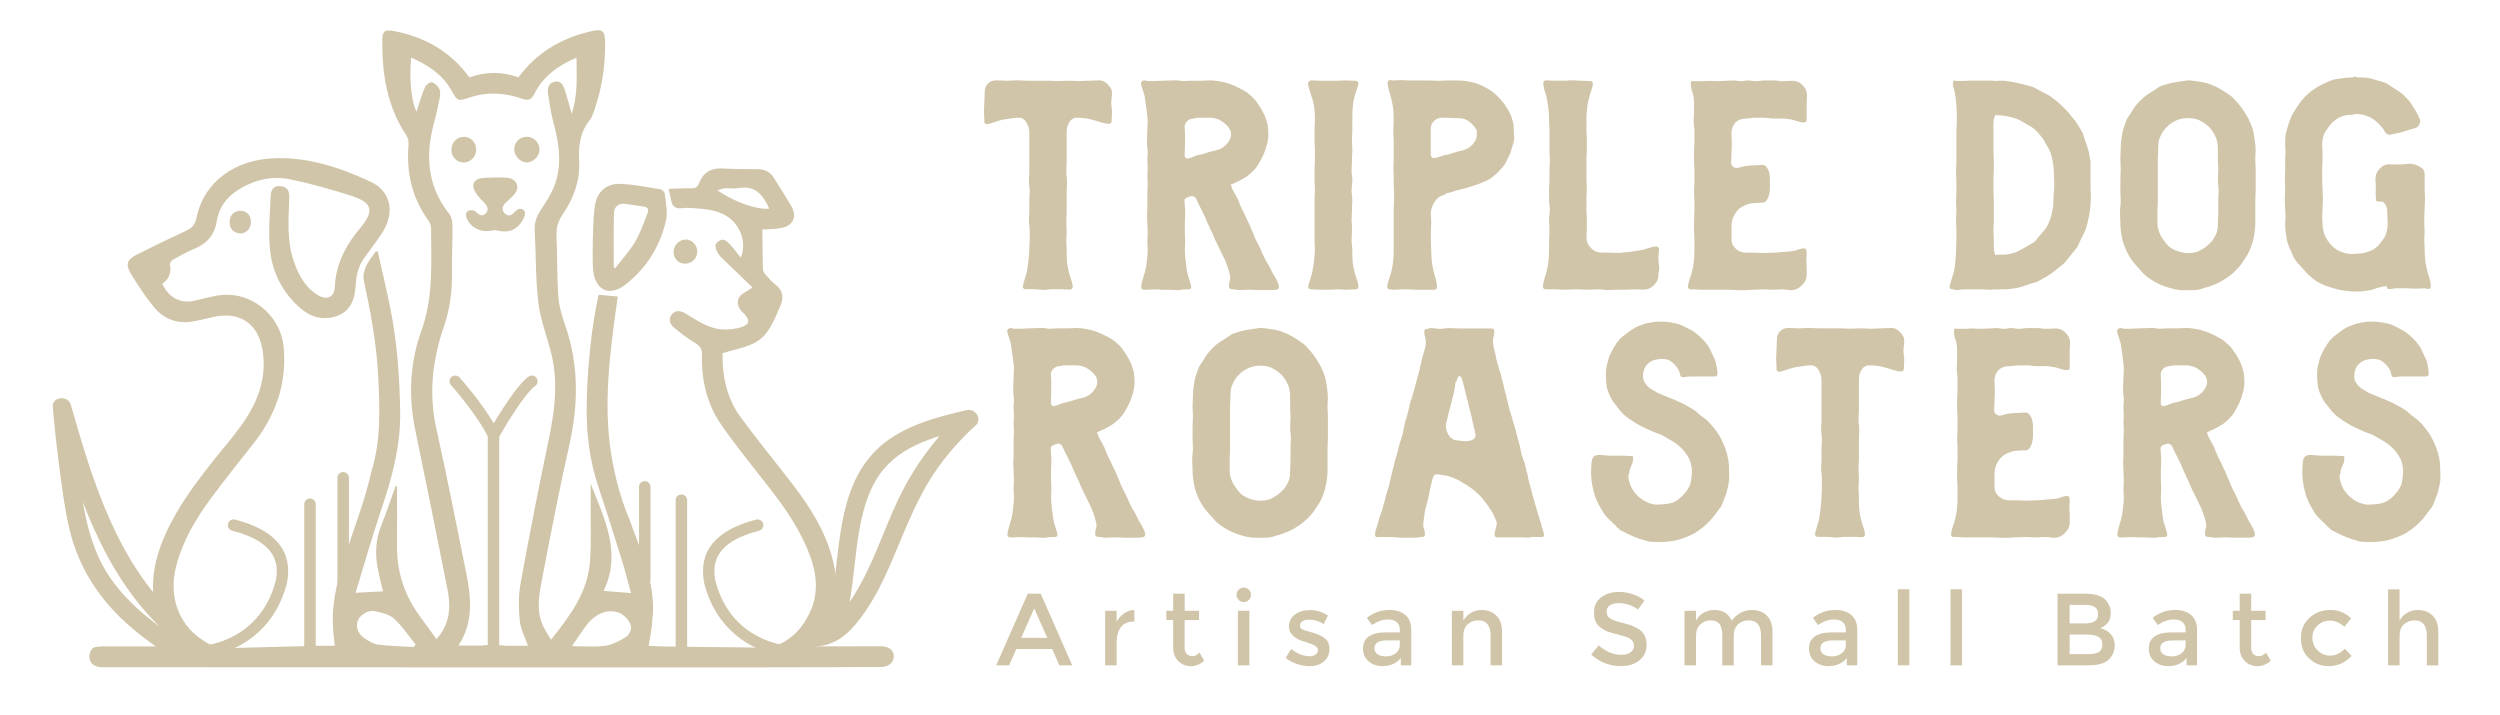 <svg xmlns:xlink="http://www.w3.org/1999/xlink" xmlns="http://www.w3.org/2000/svg" xml:space="preserve" style="enable-background:new 0 0 665.5 190.42;" viewBox="0 0 665.5 190.42" y="0px" x="0px" id="Layer_1"><style type="text/css">	.st0{fill:#161A24;}	.st1{fill:#746849;}	.st2{fill:#89441E;}	.st3{fill:#D0C5A8;}	.st4{fill:#EEE9D4;}	.st5{fill:#FFFFFF;}</style><g>	<g>		<path d="M294.87,22.44c0.77,0.77,1.15,1.5,1.15,2.2c0,0.51-0.03,0.99-0.1,1.44c-0.06,0.45-0.1,0.89-0.1,1.34   c0,0.32,0.03,0.74,0.1,1.24c0.06,0.51,0.1,0.89,0.1,1.15c0,0.38-0.02,0.75-0.05,1.1c-0.03,0.35-0.05,0.64-0.05,0.86   c0,0.23,0,0.37,0,0.43c0,0.51-0.27,0.77-0.81,0.77c-0.54,0-1.61-0.25-3.21-0.77c-0.83-0.25-1.69-0.48-2.59-0.67   c-0.89-0.13-1.79-0.19-2.68-0.19c-0.89,0-1.6,0.48-2.11,1.44c-0.38,0.57-0.57,1.44-0.57,2.59c0,0.45,0,0.89,0,1.34   c0,0.45,0,0.88,0,1.29c0,0.42,0,0.85,0,1.29c0,0.45,0,0.89,0,1.34c0,0.45,0,0.88,0,1.29c0,0.42,0,0.85,0,1.29   c0,0.45-0.02,0.88-0.05,1.29c-0.03,0.42-0.05,0.85-0.05,1.29c0,0.45,0.03,0.88,0.1,1.29c0.06,0.42,0.1,0.85,0.1,1.29   c0,0.45-0.02,0.89-0.05,1.34c-0.03,0.45-0.05,0.88-0.05,1.29c0,0.42,0,0.85,0,1.29c0,0.45,0,0.88,0,1.29c0,0.42,0,0.85,0,1.29   c0,0.45,0,0.89,0,1.34c0,0.45-0.02,0.88-0.05,1.29c-0.03,0.42-0.05,0.85-0.05,1.29c0,0.45,0.02,0.88,0.05,1.29   c0.03,0.42,0.05,0.85,0.05,1.29c0,0.45-0.02,0.88-0.05,1.29c-0.03,0.42-0.05,0.85-0.05,1.29c0,0.45,0.02,0.88,0.05,1.29   c0.03,0.42,0.05,0.85,0.05,1.29c0,1.66,0.03,2.75,0.1,3.26c0.13,1.15,0.35,2.24,0.67,3.26c0.57,1.72,0.86,2.81,0.86,3.26   c0,0.19-0.08,0.37-0.24,0.53c-0.16,0.16-0.37,0.24-0.62,0.24c-1.09-0.06-1.88-0.1-2.39-0.1c-0.19,0-0.56,0-1.1,0   c-0.54,0-0.97,0-1.29,0c-0.32,0-0.64,0.03-0.96,0.1c-0.32,0.06-0.67,0.1-1.05,0.1c-0.26,0-0.66-0.03-1.2-0.1   c-0.54-0.06-0.94-0.1-1.2-0.1h-2.39c-0.57,0-0.86-0.22-0.86-0.67c0-0.32,0.29-1.4,0.86-3.26c0.19-0.45,0.38-1.53,0.57-3.26   c0.19-1.66,0.29-2.74,0.29-3.26c0-0.38,0.01-0.8,0.05-1.25c0.03-0.45,0.05-0.89,0.05-1.34c0-0.45,0-0.88,0-1.29   c0-0.41,0-0.85,0-1.29c0-0.45-0.03-0.89-0.1-1.34c-0.06-0.45-0.1-0.88-0.1-1.29c0-0.41,0.02-0.85,0.05-1.29   c0.03-0.45,0.05-0.88,0.05-1.29c0-0.41,0-0.85,0-1.29c0-0.45,0-0.89,0-1.34c0-0.45,0.01-0.88,0.05-1.29   c0.03-0.41,0.05-0.85,0.05-1.29c0-0.45-0.03-0.88-0.1-1.29c-0.06-0.41-0.1-0.85-0.1-1.29c0-0.45,0.02-0.89,0.05-1.34   c0.03-0.45,0.05-0.88,0.05-1.29c0-0.41,0-0.85,0-1.29c0-0.45,0-0.88,0-1.29c0-0.41,0-0.85,0-1.29c0-0.45,0-0.88,0-1.29   c0-0.41,0-0.85,0-1.29c0-0.45,0-0.88,0-1.29c0-0.41,0-0.85,0-1.29c0-0.45,0-0.89,0-1.34c0-0.96-0.22-1.82-0.67-2.59   c-0.51-0.96-1.21-1.44-2.11-1.44c-0.89,0-1.79,0.1-2.68,0.29c-1.15,0.13-2.01,0.29-2.59,0.48c-1.85,0.64-2.91,0.96-3.16,0.96   c-0.51,0-0.77-0.29-0.77-0.86v-0.77c0-0.32-0.02-0.64-0.05-0.96c-0.03-0.32-0.05-0.67-0.05-1.05c0-0.19,0.02-0.51,0.05-0.96   c0.03-0.45,0.05-0.8,0.05-1.05c0-0.38,0.02-0.81,0.05-1.29c0.03-0.48,0.05-0.97,0.05-1.48c0-1.02,0.25-1.79,0.77-2.3   c0.57-0.64,1.34-0.96,2.3-0.96c0.51,0,0.99,0.02,1.44,0.05c0.45,0.03,0.89,0.05,1.34,0.05c0.45,0,0.91-0.02,1.39-0.05   c0.48-0.03,0.94-0.05,1.39-0.05c0.45,0,0.89,0.02,1.34,0.05c0.45,0.03,0.91,0.05,1.39,0.05c0.48,0,0.94,0,1.39,0   c0.45,0,0.89,0,1.34,0c0.45,0,0.91,0,1.39,0c0.48,0,0.94,0,1.39,0c0.45,0,0.89,0.02,1.34,0.05c0.45,0.03,0.91,0.05,1.39,0.05   c0.48,0,0.94-0.01,1.39-0.05c0.45-0.03,0.89-0.05,1.34-0.05c0.45,0,0.91,0.02,1.39,0.05c0.48,0.03,0.94,0.05,1.39,0.05   c0.45,0,0.89-0.01,1.34-0.05c0.45-0.03,0.91-0.05,1.39-0.05c0.48,0,0.94-0.02,1.39-0.05c0.45-0.03,0.89-0.05,1.34-0.05   C293.43,21.39,294.17,21.74,294.87,22.44z" class="st3"></path>		<path d="M338.73,72.62c0.64,1.02,0.99,1.63,1.05,1.82c0.45,0.83,0.67,1.47,0.67,1.92c0,0.38-0.18,0.62-0.53,0.72   c-0.35,0.1-1.1,0.14-2.25,0.14c-0.38,0-0.8,0-1.24,0c-0.45,0-0.89,0-1.34,0c-0.45,0-0.88-0.02-1.29-0.05   c-0.42-0.03-0.85-0.05-1.29-0.05c-0.45,0-0.89,0.02-1.34,0.05c-0.45,0.03-0.86,0.05-1.24,0.05c-0.32,0-0.62-0.03-0.91-0.1   c-0.29-0.06-0.56-0.1-0.81-0.1c-0.7,0-1.05-0.22-1.05-0.67c-0.06-0.45,0.03-1.08,0.29-1.92c0.13-0.38,0-1.21-0.38-2.49   c-0.38-1.21-0.67-2.01-0.86-2.39c0-0.06-0.02-0.14-0.05-0.24c-0.03-0.1-0.08-0.17-0.14-0.24c-0.19-0.38-0.38-0.77-0.57-1.15   c-0.19-0.38-0.37-0.75-0.53-1.1c-0.16-0.35-0.34-0.72-0.53-1.1c-0.19-0.38-0.38-0.77-0.57-1.15c-0.13-0.25-0.24-0.49-0.34-0.72   c-0.1-0.22-0.19-0.45-0.29-0.67c-0.1-0.22-0.21-0.49-0.33-0.81c-0.13-0.32-0.26-0.59-0.38-0.81c-0.13-0.22-0.24-0.45-0.34-0.67   c-0.1-0.22-0.21-0.49-0.33-0.81c-0.13-0.19-0.24-0.4-0.34-0.62c-0.1-0.22-0.16-0.38-0.19-0.48c-0.03-0.1-0.1-0.24-0.19-0.43   c-0.1-0.19-0.18-0.41-0.24-0.67c-0.19-0.38-0.38-0.77-0.58-1.15c-0.19-0.38-0.38-0.77-0.57-1.15c-0.19-0.38-0.4-0.8-0.62-1.24   c-0.22-0.45-0.43-0.89-0.62-1.34c-0.19-0.38-0.42-0.61-0.67-0.67l-0.38-0.19c-0.06,0-0.29,0.06-0.67,0.19   c-0.89,0.19-1.37,0.54-1.44,1.05c0,0.32,0.03,0.81,0.1,1.48c0.06,0.67,0.1,1.29,0.1,1.87c0,0.45-0.02,0.88-0.05,1.29   c-0.03,0.42-0.05,0.81-0.05,1.2v2.49c0,0.38,0.01,0.78,0.05,1.2c0.03,0.42,0.05,0.83,0.05,1.24c0,0.42-0.02,0.83-0.05,1.25   c-0.03,0.42-0.05,0.85-0.05,1.29c0,0.7,0.1,1.79,0.29,3.26c0.19,1.72,0.35,2.78,0.48,3.16c0.64,1.98,0.96,3.06,0.96,3.26   c0,0.45-0.29,0.67-0.86,0.67c-0.13,0-0.27,0-0.43,0c-0.16,0-0.3,0-0.43,0c-0.32,0-0.64,0.03-0.96,0.1   c-0.32,0.06-0.66,0.1-1.01,0.1c-0.35,0-0.69-0.02-1.01-0.05c-0.32-0.03-0.66-0.05-1.01-0.05c-0.35,0-0.69,0-1.01,0   c-0.32,0-0.64,0-0.96,0s-0.66-0.01-1.01-0.05c-0.35-0.03-0.69-0.05-1.01-0.05s-0.66,0.02-1.01,0.05   c-0.35,0.03-0.69,0.05-1.01,0.05c-0.13,0-0.26,0-0.38,0c-0.13,0-0.26,0-0.38,0c-0.58,0-0.86-0.25-0.86-0.77   c0-0.51,0.25-1.6,0.77-3.26c0.32-0.89,0.54-1.95,0.67-3.16c0.19-1.4,0.29-2.52,0.29-3.35c0-0.38-0.02-0.77-0.05-1.15   c-0.03-0.38-0.05-0.78-0.05-1.2c0-0.41,0.02-0.81,0.05-1.2c0.03-0.38,0.05-0.77,0.05-1.15c0-0.38-0.02-0.77-0.05-1.15   c-0.03-0.38-0.05-0.8-0.05-1.24c0-0.25,0-0.48,0-0.67c0-0.19-0.02-0.38-0.05-0.58c-0.03-0.19-0.05-0.41-0.05-0.67   c0-0.38,0.01-0.73,0.05-1.05c0.03-0.32,0.05-0.64,0.05-0.96c0-0.32,0-0.65,0-1.01c0-0.35,0-0.69,0-1.01c0-0.32,0-0.65,0-1.01   c0-0.35,0-0.69,0-1.01c0-0.45,0.02-0.91,0.05-1.39c0.03-0.48,0.05-0.94,0.05-1.39c0-0.32-0.02-0.65-0.05-1.01   c-0.03-0.35-0.05-0.69-0.05-1.01c0-0.32,0.02-0.65,0.05-1.01c0.03-0.35,0.05-0.69,0.05-1.01c0-0.32-0.02-0.64-0.05-0.96   c-0.03-0.32-0.05-0.67-0.05-1.05c0-0.25,0-0.48,0-0.67c0-0.19,0.02-0.38,0.05-0.57c0.03-0.19,0.05-0.41,0.05-0.67   c0-0.51-0.03-1.01-0.1-1.48c-0.06-0.48-0.1-0.97-0.1-1.48c0-0.51,0.01-1.01,0.05-1.48c0.03-0.48,0.05-0.97,0.05-1.48   c0-0.51,0.02-1.01,0.05-1.48c0.03-0.48,0.05-0.97,0.05-1.48c0-0.25-0.13-1.34-0.38-3.26c-0.26-1.92-0.42-3-0.48-3.26   c-0.64-1.92-0.96-2.97-0.96-3.16c0-0.19,0.1-0.38,0.29-0.57c0.19-0.19,0.41-0.29,0.67-0.29c0.13,0,0.25,0.03,0.38,0.1   c0.13,0.06,0.25,0.1,0.38,0.1c0.32,0,0.65,0,1.01,0c0.35,0,0.69,0,1.01,0s0.65-0.01,1.01-0.05c0.35-0.03,0.69-0.05,1.01-0.05   c0.58,0,1.16-0.02,1.77-0.05c0.61-0.03,1.23-0.05,1.87-0.05c0.32,0,0.64,0.03,0.96,0.1c0.32,0.06,0.65,0.1,1.01,0.1   c0.35,0,0.69-0.01,1.01-0.05c0.32-0.03,0.64-0.05,0.96-0.05c0.45,0,0.89,0,1.34,0c0.45,0,0.89,0,1.34,0   c0.45,0,0.88-0.02,1.29-0.05c0.41-0.03,0.85-0.05,1.29-0.05c0.51,0,1.37,0.1,2.59,0.29c0.7,0.13,1.53,0.35,2.49,0.67   c0.7,0.26,1.5,0.61,2.39,1.05c1.34,0.7,2.07,1.12,2.2,1.24c0.64,0.51,1.28,1.09,1.92,1.72c0.38,0.45,0.89,1.15,1.53,2.11   c0.58,0.96,0.99,1.72,1.25,2.3c0.32,0.83,0.57,1.66,0.77,2.49c0.13,0.77,0.19,1.63,0.19,2.59c0,0.45-0.03,0.86-0.1,1.24   c0,0.45-0.22,1.37-0.67,2.78c-0.32,0.89-0.7,1.76-1.15,2.59c-0.7,1.28-1.21,2.08-1.53,2.39c-0.51,0.64-1.21,1.31-2.11,2.01   c-0.57,0.38-1.4,0.86-2.49,1.44c-0.96,0.45-1.6,0.74-1.92,0.86c0.19,0.77,0.48,1.45,0.86,2.06c0.38,0.61,0.67,1.13,0.86,1.58   c0.19,0.32,0.32,0.59,0.38,0.81c0.06,0.22,0.14,0.45,0.24,0.67c0.1,0.22,0.21,0.48,0.33,0.77c0.13,0.29,0.24,0.54,0.34,0.77   c0.1,0.22,0.21,0.43,0.33,0.62c0.13,0.19,0.25,0.45,0.38,0.77c0.19,0.38,0.37,0.77,0.53,1.15c0.16,0.38,0.34,0.74,0.53,1.05   c0.13,0.32,0.24,0.59,0.34,0.81c0.1,0.22,0.17,0.43,0.24,0.62c0.06,0.19,0.19,0.45,0.38,0.77c0.13,0.38,0.27,0.77,0.43,1.15   c0.16,0.38,0.32,0.75,0.48,1.1c0.16,0.35,0.34,0.7,0.53,1.05c0.19,0.35,0.38,0.72,0.57,1.1c0.45,1.09,0.8,1.85,1.05,2.3   c0.06,0.19,0.16,0.42,0.29,0.67c0.13,0.26,0.29,0.53,0.48,0.81c0.19,0.29,0.32,0.49,0.38,0.62c0.06,0.13,0.24,0.46,0.53,1.01   C338.4,71.97,338.6,72.37,338.73,72.62z M326.66,38.2c0.7-0.86,1.05-1.64,1.05-2.35c0-0.25-0.03-0.54-0.1-0.86   c-0.19-0.64-0.67-1.31-1.44-2.01c-0.58-0.51-1.15-0.89-1.72-1.15c-0.83-0.32-1.57-0.48-2.2-0.48c-0.57,0-1.15,0-1.72,0   c-0.57,0-1.15,0-1.72,0c-0.19,0-0.37,0.03-0.53,0.1c-0.16,0.06-0.34,0.1-0.53,0.1c-0.64,0-1.2,0.22-1.68,0.67   c-0.48,0.45-0.72,0.99-0.72,1.63c0,0.26,0.01,0.51,0.05,0.77c0.03,0.26,0.05,0.51,0.05,0.77c0,0.51,0,1.02,0,1.53   c0,0.51,0,1.02,0,1.53c0,0.51-0.02,1.01-0.05,1.48c-0.03,0.48-0.05,0.97-0.05,1.48c0,0.19,0.05,0.35,0.14,0.48   c0.1,0.13,0.22,0.22,0.38,0.29c0.16,0.06,0.3,0.06,0.43,0c0.51-0.13,0.99-0.29,1.44-0.48c0.45-0.19,0.92-0.35,1.44-0.48   c0.06,0,0.14,0,0.24,0s0.17-0.03,0.24-0.1c0.38-0.06,0.75-0.16,1.1-0.29c0.35-0.13,0.7-0.24,1.05-0.33   c0.35-0.1,0.7-0.19,1.05-0.29c0.35-0.1,0.72-0.17,1.1-0.24C325.07,39.65,325.96,39.06,326.66,38.2z" class="st3"></path>		<path d="M360.66,25.41c-0.26,0.83-0.45,1.92-0.57,3.26c-0.06,0.45-0.1,1.53-0.1,3.26c0,0.38,0,0.7,0,0.96   c0,0.26,0,0.51,0,0.77c0,0.26,0,0.58,0,0.96c0,0.45-0.02,0.89-0.05,1.34c-0.03,0.45-0.05,0.89-0.05,1.34   c0,0.45,0.01,0.89,0.05,1.34c0.03,0.45,0.05,0.89,0.05,1.34c0,0.45-0.02,0.89-0.05,1.34c-0.03,0.45-0.05,0.89-0.05,1.34   c0,0.45-0.02,0.89-0.05,1.34c-0.03,0.45-0.05,0.89-0.05,1.34c0,0.45,0.03,0.89,0.1,1.34c0.06,0.45,0.1,0.89,0.1,1.34   c0,0.45-0.03,0.89-0.1,1.34c-0.06,0.45-0.1,0.88-0.1,1.29c0,0.42,0.03,0.85,0.1,1.29c0.06,0.45,0.1,0.89,0.1,1.34   c0,0.45-0.02,0.89-0.05,1.34c-0.03,0.45-0.05,0.89-0.05,1.34c0,0.45-0.02,0.89-0.05,1.34c-0.03,0.45-0.05,0.89-0.05,1.34   c0,0.26,0.02,0.48,0.05,0.67c0.03,0.19,0.05,0.35,0.05,0.48c0,0.13,0,0.26,0,0.38c0,0.13,0,0.29,0,0.48c0,0.19,0,0.42,0,0.67   c0,0.45-0.02,0.89-0.05,1.34c-0.03,0.45-0.05,0.89-0.05,1.34c0,0.45,0.03,0.88,0.1,1.29c0.06,0.42,0.1,0.85,0.1,1.29   c0,1.21,0.03,2.33,0.1,3.35c0.19,1.21,0.41,2.27,0.67,3.16c0.57,1.6,0.86,2.68,0.86,3.26c0,0.45-0.29,0.67-0.86,0.67   c-1.15,0.06-1.95,0.1-2.39,0.1c-0.26,0-0.66-0.01-1.2-0.05c-0.54-0.03-0.94-0.05-1.2-0.05c-0.32,0-0.66,0.02-1.01,0.05   c-0.35,0.03-0.69,0.05-1.01,0.05c-0.32,0-0.73,0-1.24,0c-0.51,0-0.89,0-1.15,0c-0.51,0-1.31-0.03-2.39-0.1   c-0.64,0-0.96-0.22-0.96-0.67c0-0.19,0.32-1.28,0.96-3.26c0.13-0.38,0.32-1.44,0.57-3.16c0.19-1.79,0.29-2.9,0.29-3.35   c0-0.45-0.02-0.89-0.05-1.34c-0.03-0.45-0.05-0.89-0.05-1.34c0-0.45,0-0.89,0-1.34c0-0.45,0-0.88,0-1.29c0-0.41,0-0.85,0-1.29   c0-0.45,0-0.89,0-1.34c0-0.45,0-0.89,0-1.34c0-0.45,0-0.89,0-1.34c0-0.32,0-0.59,0-0.81c0-0.22,0-0.4,0-0.53c0-0.13,0-0.32,0-0.57   c0-0.25,0-0.51,0-0.77c0-0.45,0.02-0.89,0.05-1.34c0.03-0.45,0.05-0.89,0.05-1.34c0-0.45-0.02-0.89-0.05-1.34   c-0.03-0.45-0.05-0.89-0.05-1.34c0-0.45,0-0.89,0-1.34c0-0.45,0-0.89,0-1.34c0-0.45,0.02-0.89,0.05-1.34   c0.03-0.45,0.05-0.88,0.05-1.29c0-0.41,0-0.85,0-1.29c0-0.45,0-0.89,0-1.34c0-0.45-0.02-0.89-0.05-1.34   c-0.03-0.45-0.05-0.89-0.05-1.34c0-0.45,0-0.89,0-1.34c0-0.45,0-0.89,0-1.34c0-0.45,0.02-0.89,0.05-1.34   c0.03-0.45,0.05-0.89,0.05-1.34c0-1.47-0.06-2.55-0.19-3.26c-0.06-0.83-0.32-1.88-0.77-3.16c-0.57-1.66-0.86-2.75-0.86-3.26   c0-0.25,0.1-0.46,0.29-0.62c0.19-0.16,0.41-0.24,0.67-0.24c1.08,0.06,1.88,0.1,2.39,0.1c0.25,0,0.64,0,1.15,0   c0.51,0,0.93,0,1.24,0c0.32,0,0.65,0,1.01,0c0.35,0,0.69,0,1.01,0c0.25,0,0.65-0.02,1.2-0.05c0.54-0.03,0.94-0.05,1.2-0.05   c0.45,0,1.25,0.03,2.39,0.1c0.57,0,0.86,0.26,0.86,0.77C361.62,22.51,361.3,23.56,360.66,25.41z" class="st3"></path>		<path d="M402.89,33.17c0.06,0.45,0.1,1.31,0.1,2.59c0,0.13,0.02,0.29,0.05,0.48c0.03,0.19,0.05,0.33,0.05,0.43   c0,0.1,0,0.24,0,0.43c0,0.26-0.22,1.05-0.67,2.39c-0.19,0.83-0.48,1.6-0.86,2.3c-0.51,1.09-0.89,1.82-1.15,2.2   c-0.51,0.64-1.09,1.28-1.72,1.92c-0.83,0.77-1.47,1.31-1.92,1.63c-0.26,0.19-0.99,0.54-2.2,1.05c-0.57,0.26-1.37,0.54-2.39,0.86   c-0.57,0.19-1.18,0.38-1.82,0.58c-0.64,0.19-1.28,0.35-1.92,0.48c-0.58,0.13-1.02,0.26-1.34,0.38c-0.32,0.13-0.67,0.24-1.05,0.34   c-0.38,0.1-0.83,0.21-1.34,0.33l0.1,0.19c-0.96,0.26-1.63,0.57-2.01,0.96c-0.51,0.38-0.96,0.99-1.34,1.82   c-0.38,0.83-0.57,1.57-0.57,2.2c0,0.38,0.02,0.78,0.05,1.2c0.03,0.42,0.05,0.83,0.05,1.24c0,0.42-0.02,0.83-0.05,1.24   c-0.03,0.42-0.05,0.83-0.05,1.25c0,0.42,0,0.83,0,1.24c0,0.42,0,0.83,0,1.24c0,0.42,0.02,0.83,0.05,1.25   c0.03,0.42,0.05,0.81,0.05,1.2c0,0.96,0.06,2.04,0.19,3.26c0.19,1.34,0.41,2.43,0.67,3.26c0.45,1.41,0.67,2.49,0.67,3.26   c0,0.51-0.26,0.77-0.77,0.77c-0.13,0-0.26,0-0.38,0c-0.13,0-0.26,0-0.38,0c-0.38,0-0.74,0-1.05,0c-0.32,0-0.64,0-0.96,0   c-0.32,0-0.66,0-1.01,0c-0.35,0-0.69,0-1.01,0c-0.32,0-0.64-0.01-0.96-0.05c-0.32-0.03-0.66-0.05-1.01-0.05c-0.35,0-0.69,0-1.01,0   c-0.32,0-0.66,0-1.01,0c-0.35,0-0.69,0.02-1.01,0.05c-0.32,0.03-0.64,0.05-0.96,0.05c-0.13,0-0.27-0.01-0.43-0.05   c-0.16-0.03-0.3-0.05-0.43-0.05c-0.57,0-0.86-0.22-0.86-0.67c0-0.51,0.29-1.6,0.86-3.26c0.32-0.96,0.54-2.04,0.67-3.26   c0.13-0.83,0.19-1.92,0.19-3.26c0-0.38,0-0.78,0-1.2c0-0.41,0-0.81,0-1.2c0-0.38,0-0.77,0-1.15c0-0.38,0-0.78,0-1.2   c0-0.41,0-0.81,0-1.2s0-0.77,0-1.15c0-0.25,0-0.48,0-0.67c0-0.19,0-0.4,0-0.62c0-0.22,0-0.46,0-0.72c0-0.32,0-0.64,0-0.96   c0-0.32,0-0.65,0-1.01c0-0.35,0.02-0.69,0.05-1.01c0.03-0.32,0.05-0.65,0.05-1.01c0-0.35,0-0.69,0-1.01c0-0.32,0-0.64,0-0.96   c0-0.51-0.02-0.99-0.05-1.44c-0.03-0.45-0.05-0.93-0.05-1.44c0-0.32,0-0.64,0-0.96c0-0.32,0-0.65,0-1.01   c0-0.35-0.02-0.69-0.05-1.01c-0.03-0.32-0.05-0.64-0.05-0.96c0-0.32,0.01-0.65,0.05-1.01c0.03-0.35,0.05-0.69,0.05-1.01   c0-0.32,0-0.65,0-1.01c0-0.35,0-0.69,0-1.01c0-0.45,0-0.92,0-1.44c0-0.51,0-1.01,0-1.48c0-0.48-0.02-0.97-0.05-1.49   c-0.03-0.51-0.05-1.01-0.05-1.48c0-0.48,0.01-0.96,0.05-1.44c0.03-0.48,0.05-0.97,0.05-1.48c0-1.53-0.06-2.62-0.19-3.26   c-0.13-1.02-0.35-2.07-0.67-3.16c-0.51-1.6-0.77-2.71-0.77-3.35c0-0.51,0.25-0.77,0.77-0.77c0.13,0,0.27,0.02,0.43,0.05   c0.16,0.03,0.3,0.05,0.43,0.05c0.32,0,0.64-0.02,0.96-0.05c0.32-0.03,0.65-0.05,1.01-0.05c0.35,0,0.69,0.02,1.01,0.05   c0.32,0.03,0.64,0.05,0.96,0.05c0.64,0,1.26,0,1.87,0c0.61,0,1.2,0,1.77,0c0.32,0,0.65,0,1.01,0s0.69,0,1.01,0   c0.32,0,0.65,0.02,1.01,0.05c0.35,0.03,0.69,0.05,1.01,0.05c0.45,0,0.88-0.01,1.29-0.05c0.41-0.03,0.85-0.05,1.29-0.05   c0.45,0,0.89,0,1.34,0c0.45,0,0.89,0,1.34,0c0.89,0,1.76,0.06,2.59,0.19c1.15,0.19,1.98,0.38,2.49,0.57   c0.64,0.19,1.44,0.54,2.39,1.05c0.83,0.45,1.53,0.89,2.11,1.34c0.51,0.38,1.15,0.99,1.92,1.82c0.64,0.7,1.15,1.37,1.53,2.01   c0.57,0.89,0.99,1.63,1.24,2.2C402.51,31.57,402.77,32.4,402.89,33.17z M393.13,35.75c0-0.51,0-0.8,0-0.86   c-0.13-0.58-0.58-1.21-1.34-1.92c-0.58-0.57-1.18-0.99-1.82-1.24c-0.57-0.19-1.28-0.29-2.11-0.29c-0.57,0-1.15-0.02-1.72-0.05   c-0.57-0.03-1.15-0.05-1.72-0.05c-0.13,0-0.23,0-0.29,0c-0.06,0-0.16,0-0.29,0c-0.83,0-1.53,0.29-2.11,0.86   c-0.57,0.57-0.86,1.28-0.86,2.11c0,0.19,0,0.37,0,0.53c0,0.16,0,0.34,0,0.53c0,0.51,0,1.02,0,1.53c0,0.51,0,1.02,0,1.53   c0,0.45,0,0.91,0,1.39c0,0.48,0,0.94,0,1.39c0,0.19,0.06,0.37,0.19,0.53c0.13,0.16,0.29,0.27,0.48,0.33   c0.19,0.06,0.35,0.06,0.48,0c0.51-0.13,1.01-0.27,1.48-0.43c0.48-0.16,0.91-0.3,1.29-0.43c0.06,0,0.13,0,0.19,0   c0.06,0,0.16,0,0.29,0c0.19-0.06,0.38-0.13,0.57-0.19c0.19-0.06,0.34-0.11,0.43-0.14c0.1-0.03,0.24-0.08,0.43-0.14   c0.19-0.06,0.41-0.13,0.67-0.19c0.32-0.13,0.57-0.21,0.77-0.24c0.19-0.03,0.4-0.08,0.62-0.14c0.22-0.06,0.49-0.13,0.81-0.19   c1.08-0.32,1.98-0.93,2.68-1.82C392.84,37.45,393.13,36.65,393.13,35.75z" class="st3"></path>		<path d="M441.58,67.26c-0.06,0-0.1,0.67-0.1,2.01c0,0.19,0.03,0.51,0.1,0.96c0.06,0.45,0.1,0.8,0.1,1.05   c0,0.26-0.03,0.54-0.1,0.86c-0.06,0.32-0.1,0.64-0.1,0.96c0,1.09-0.38,2.01-1.15,2.78c-0.83,0.83-1.76,1.24-2.78,1.24   c-0.38,0-0.77-0.01-1.15-0.05c-0.38-0.03-0.78-0.05-1.2-0.05c-0.42,0-0.83,0.02-1.24,0.05c-0.42,0.03-0.81,0.05-1.2,0.05   c-0.38,0-0.78,0-1.2,0c-0.42,0-0.81,0-1.2,0s-0.78,0.02-1.2,0.05c-0.42,0.03-0.81,0.05-1.2,0.05c-0.26,0-0.67-0.03-1.24-0.1   c-0.57-0.06-1.05-0.1-1.44-0.1c-0.26,0-0.69,0.02-1.29,0.05c-0.61,0.03-1.04,0.05-1.29,0.05c-0.38,0-0.86-0.01-1.44-0.05   c-0.57-0.03-0.99-0.05-1.24-0.05c-0.64,0-1.24,0.02-1.82,0.05c-0.57,0.03-1.18,0.05-1.82,0.05c-0.26,0-0.66-0.01-1.2-0.05   c-0.54-0.03-0.94-0.05-1.2-0.05c-0.45,0-1.25,0-2.39,0c-0.57,0-0.86-0.22-0.86-0.67c0-0.7,0.25-1.82,0.77-3.35   c0.25-0.77,0.48-1.82,0.67-3.16c0.13-1.21,0.19-2.33,0.19-3.35c0-0.38,0-0.8,0-1.24c0-0.45,0-0.89,0-1.34   c0-0.45,0.01-0.89,0.05-1.34c0.03-0.45,0.05-0.89,0.05-1.34c0-0.45-0.02-0.89-0.05-1.34c-0.03-0.45-0.05-0.89-0.05-1.34   c0-0.45,0.03-0.89,0.1-1.34c0.06-0.45,0.1-0.89,0.1-1.34c0-0.45-0.03-0.88-0.1-1.29c-0.06-0.41-0.1-0.85-0.1-1.29   c0-0.45,0-0.89,0-1.34c0-0.45,0-0.89,0-1.34c0-0.45,0.01-0.89,0.05-1.34c0.03-0.45,0.05-0.89,0.05-1.34c0-0.45,0-0.89,0-1.34   c0-0.45,0-0.88,0-1.29c0-0.41,0.02-0.85,0.05-1.29c0.03-0.45,0.05-0.89,0.05-1.34c0-0.45-0.02-0.89-0.05-1.34   c-0.03-0.45-0.05-0.89-0.05-1.34c0-0.45,0-0.89,0-1.34c0-0.45,0-0.86,0-1.25s0-0.7,0-0.96c0-0.25,0-0.51,0-0.77   c0-0.25,0-0.57,0-0.96c0-0.45-0.02-0.89-0.05-1.34c-0.03-0.45-0.05-0.89-0.05-1.34c0-1.15-0.06-2.23-0.19-3.26   c-0.19-1.47-0.38-2.55-0.57-3.26c-0.51-1.53-0.77-2.62-0.77-3.26c0-0.57,0.25-0.86,0.77-0.86c1.15,0.06,1.95,0.1,2.39,0.1   c0.25,0,0.65,0,1.2,0c0.54,0,0.94,0,1.2,0c0.25,0,0.46,0,0.62,0c0.16,0,0.29-0.02,0.38-0.05c0.1-0.03,0.24-0.05,0.43-0.05   c0.19,0,0.38,0,0.58,0c0.32,0,0.73,0.02,1.24,0.05c0.51,0.03,0.89,0.05,1.15,0.05c0.45,0,1.24,0.03,2.39,0.1   c0.58,0,0.86,0.22,0.86,0.67c0,0.45-0.29,1.5-0.86,3.16c-0.32,1.02-0.54,2.08-0.67,3.16c-0.13,1.09-0.19,2.17-0.19,3.26   c0,0.45,0,0.89,0,1.34c0,0.45,0,0.89,0,1.34c0,0.45,0.02,0.88,0.05,1.29c0.03,0.42,0.05,0.85,0.05,1.29c0,0.45,0,0.89,0,1.34   c0,0.45,0,0.88,0,1.29c0,0.42-0.02,0.85-0.05,1.29c-0.03,0.45-0.05,0.89-0.05,1.34c0,0.45,0,0.88,0,1.29c0,0.42,0,0.85,0,1.29   c0,0.45,0,0.89,0,1.34c0,0.45,0,0.88,0,1.29c0,0.42,0.02,0.85,0.05,1.29c0.03,0.45,0.05,0.89,0.05,1.34   c0,0.45-0.02,0.88-0.05,1.29c-0.03,0.42-0.05,0.85-0.05,1.29c0,0.45,0,0.89,0,1.34c0,0.45,0,0.89,0,1.34c0,0.32,0,0.61,0,0.86   c0,0.26,0.02,0.51,0.05,0.77c0.03,0.26,0.05,0.57,0.05,0.96c0,0.45,0,0.88,0,1.29c0,0.42,0,0.85,0,1.29   c0,0.45-0.02,0.89-0.05,1.34c-0.03,0.45-0.05,0.86-0.05,1.25c0,1.09,0.41,2.04,1.24,2.87c0.77,0.77,1.69,1.15,2.78,1.15   c0.38,0,0.77,0,1.15,0c0.38,0,0.75,0,1.1,0c0.35,0,0.72,0.02,1.1,0.05c0.38,0.03,0.77,0.05,1.15,0.05c0.19,0,0.41-0.01,0.67-0.05   c0.25-0.03,0.53-0.06,0.81-0.1c0.29-0.03,0.53-0.05,0.72-0.05c1.02-0.13,1.76-0.22,2.2-0.29c1.15-0.19,1.88-0.32,2.2-0.38   c1.72-0.57,2.84-0.86,3.35-0.86c0.57,0,0.86,0.26,0.86,0.77L441.58,67.26z" class="st3"></path>		<path d="M479.79,22.63c0.83,0.77,1.24,1.69,1.24,2.78c0,0.38-0.02,0.74-0.05,1.05c-0.03,0.32-0.05,0.64-0.05,0.96   c0,0.32,0,0.66,0,1.01c0,0.35,0,0.69,0,1.01c0,0.32,0,0.66,0,1.01c0,0.35,0,0.69,0,1.01c0,0.06,0,0.14,0,0.24c0,0.1,0,0.21,0,0.33   c0,0.38-0.26,0.58-0.77,0.58c-0.45,0-1.28-0.19-2.49-0.58c-0.57-0.19-1.5-0.35-2.78-0.48c-0.38,0-1.34,0-2.87,0   c-0.38,0-0.78-0.03-1.2-0.1c-0.42-0.06-0.81-0.1-1.2-0.1h-2.39c-0.38,0-0.77,0.03-1.15,0.1c-0.38,0.06-0.77,0.1-1.15,0.1   c-1.21,0-2.17,0.32-2.87,0.96c-0.77,0.83-1.15,1.79-1.15,2.87c0,0.51,0.02,1.01,0.05,1.48c0.03,0.48,0.05,0.97,0.05,1.48   c0,0.51-0.02,1.01-0.05,1.49c-0.03,0.48-0.05,0.97-0.05,1.48c0,0.32-0.02,0.66-0.05,1.01c-0.03,0.35-0.05,0.69-0.05,1.01   c0,0.45,0.21,0.81,0.62,1.1c0.41,0.29,0.85,0.37,1.29,0.24c1.02-0.25,1.66-0.41,1.92-0.48c1.08-0.13,1.95-0.19,2.59-0.19   c0.32,0,0.64-0.02,0.96-0.05c0.32-0.03,0.67-0.05,1.05-0.05c0.64,0,1.18,0.57,1.63,1.72c0.19,0.64,0.29,1.44,0.29,2.39   c0,0.32,0,0.64,0,0.96c0,0.32,0,0.67,0,1.05c0,0.83-0.13,1.6-0.38,2.3c-0.38,1.09-0.89,1.63-1.53,1.63   c-0.38,0-0.73,0.02-1.05,0.05c-0.32,0.03-0.64,0.05-0.96,0.05c-0.83,0-1.63,0.16-2.39,0.48c-0.96,0.38-1.66,0.8-2.11,1.25   c-0.58,0.64-1.02,1.31-1.34,2.01c-0.32,0.77-0.48,1.57-0.48,2.39c0,0.64,0,1.24,0,1.82c0,0.58,0,1.15,0,1.72   c0,1.02,0.41,1.88,1.24,2.59c0.77,0.64,1.69,0.96,2.78,0.96c0.38,0,0.75,0,1.1,0c0.35,0,0.72,0,1.1,0c0.38,0,0.77,0.02,1.15,0.05   c0.38,0.03,0.77,0.05,1.15,0.05c0.38,0,0.75-0.01,1.1-0.05c0.35-0.03,0.72-0.05,1.1-0.05c0.77,0,1.76-0.06,2.97-0.19   c1.79-0.13,2.78-0.22,2.97-0.29c1.28-0.45,2.14-0.67,2.59-0.67c0.45,0,0.67,0.19,0.67,0.57c0,0.06,0.02,0.14,0.05,0.24   c0.03,0.1,0.05,0.21,0.05,0.34c0,0.32-0.02,0.66-0.05,1.01c-0.03,0.35-0.05,0.69-0.05,1.01c0,0.32,0.02,0.64,0.05,0.96   c0.03,0.32,0.05,0.67,0.05,1.05c0,0.32,0,0.62,0,0.91c0,0.29,0,0.59,0,0.91c0,1.09-0.42,2.01-1.25,2.78   c-0.83,0.89-1.76,1.34-2.78,1.34c-0.45,0-0.88-0.03-1.29-0.1c-0.42-0.06-0.85-0.1-1.29-0.1c-0.45,0-0.88,0.02-1.29,0.05   c-0.42,0.03-0.85,0.05-1.29,0.05c-0.45,0-0.88-0.01-1.29-0.05c-0.42-0.03-0.85-0.05-1.29-0.05c-0.45,0-0.88,0.02-1.29,0.05   c-0.42,0.03-0.85,0.05-1.29,0.05c-0.26,0-0.48,0-0.67,0c-0.19,0-0.38,0.02-0.57,0.05c-0.19,0.03-0.45,0.05-0.77,0.05   c-0.32,0-0.64,0-0.96,0c-0.32,0-0.66,0-1.01,0c-0.35,0-0.69-0.02-1.01-0.05c-0.32-0.03-0.64-0.05-0.96-0.05c-0.32,0-0.66,0-1.01,0   c-0.35,0-0.69,0-1.01,0c-0.64,0-1.24,0-1.82,0c-0.57,0-1.18,0-1.82,0c-0.32,0-0.66,0-1.01,0c-0.35,0-0.69,0-1.01,0   c-0.32,0-0.64-0.01-0.96-0.05c-0.32-0.03-0.67-0.05-1.05-0.05c-0.13,0-0.26,0-0.38,0c-0.13,0-0.26,0-0.38,0   c-0.57,0-0.86-0.22-0.86-0.67c0-0.58,0.29-1.66,0.86-3.26c0.32-1.02,0.54-2.07,0.67-3.16c0.13-1.15,0.19-2.27,0.19-3.35   c0-0.45,0-0.88,0-1.29c0-0.41,0-0.85,0-1.29c0-0.45-0.02-0.89-0.05-1.34c-0.03-0.45-0.05-0.89-0.05-1.34c0-0.45,0-0.89,0-1.34   c0-0.45,0-0.89,0-1.34c0-0.45,0.01-0.88,0.05-1.29c0.03-0.41,0.05-0.85,0.05-1.29c0-0.45,0-0.89,0-1.34c0-0.45,0-0.89,0-1.34   c0-0.45-0.02-0.89-0.05-1.34c-0.03-0.45-0.05-0.88-0.05-1.29c0-0.41,0.01-0.85,0.05-1.29c0.03-0.45,0.05-0.89,0.05-1.34   c0-0.45,0-0.89,0-1.34c0-0.45,0-0.89,0-1.34c0-0.45-0.02-0.88-0.05-1.29c-0.03-0.41-0.05-0.85-0.05-1.29c0-0.45,0-0.89,0-1.34   c0-0.45,0-0.89,0-1.34c0-0.45,0.01-0.88,0.05-1.29c0.03-0.41,0.05-0.85,0.05-1.29c0-0.45,0-0.89,0-1.34c0-0.45,0-0.89,0-1.34   c0-0.45-0.03-0.88-0.1-1.29c-0.06-0.41-0.1-0.85-0.1-1.29c0-0.45,0.02-0.89,0.05-1.34c0.03-0.45,0.05-0.89,0.05-1.34   c0-1.53,0-2.43,0-2.68c-0.06-1.02-0.22-1.88-0.48-2.59c-0.26-0.7-0.38-1.4-0.38-2.11c0-0.51,0.16-0.77,0.48-0.77   c0.06,0,0.13,0.02,0.19,0.05c0.06,0.03,0.13,0.05,0.19,0.05c0.38,0,0.73,0,1.05,0c0.32,0,0.64,0,0.96,0   c0.32,0,0.65-0.01,1.01-0.05c0.35-0.03,0.69-0.05,1.01-0.05c0.38,0,0.75,0.02,1.1,0.05c0.35,0.03,0.72,0.05,1.1,0.05   s0.75-0.01,1.1-0.05c0.35-0.03,0.72-0.05,1.1-0.05c0.32,0,0.65-0.02,1.01-0.05c0.35-0.03,0.69-0.05,1.01-0.05   c0.32,0,0.64,0.03,0.96,0.1c0.32,0.06,0.65,0.1,1.01,0.1c0.35,0,0.69-0.03,1.01-0.1c0.32-0.06,0.64-0.1,0.96-0.1   c0.32,0,0.57,0.02,0.77,0.05c0.19,0.03,0.38,0.06,0.57,0.1c0.19,0.03,0.41,0.05,0.67,0.05c0.38,0,0.78-0.03,1.2-0.1   c0.41-0.06,0.81-0.1,1.2-0.1c0.38,0,0.78,0,1.2,0c0.41,0,0.83,0,1.24,0c0.41,0,0.81,0.03,1.2,0.1c0.38,0.06,0.78,0.1,1.2,0.1   c0.41,0,0.81-0.01,1.2-0.05c0.38-0.03,0.77-0.05,1.15-0.05C478.13,21.48,479.09,21.87,479.79,22.63z" class="st3"></path>		<path d="M556.5,45.71c0,0.64,0,1.24,0,1.82s0,1.17,0,1.77c0,0.61,0.02,1.21,0.05,1.82c0.03,0.61,0.05,1.2,0.05,1.77   c0,0.32-0.06,1.21-0.19,2.68c-0.13,1.15-0.29,2.04-0.48,2.68c-0.13,0.83-0.35,1.72-0.67,2.68c-0.19,0.51-0.57,1.31-1.15,2.39   c-0.7,1.47-1.09,2.3-1.15,2.49c-0.26,0.32-0.83,1.02-1.72,2.11c-0.77,0.96-1.34,1.66-1.72,2.11c-0.51,0.45-1.21,1.02-2.11,1.72   c-0.96,0.77-1.69,1.31-2.2,1.63c-1.15,0.64-1.95,1.09-2.39,1.34c-0.19,0.13-0.43,0.24-0.72,0.34s-0.61,0.19-0.96,0.29   c-0.35,0.1-0.62,0.18-0.81,0.24c-0.06,0-0.43,0.13-1.1,0.38c-0.67,0.26-1.17,0.42-1.48,0.48c-0.64,0.19-1.53,0.35-2.68,0.48   c-0.38,0.06-1.31,0.1-2.78,0.1c-0.06,0-0.11,0.02-0.14,0.05c-0.03,0.03-0.06,0.05-0.1,0.05c-0.03,0-0.11-0.03-0.24-0.1   c-0.32,0-0.66,0.02-1.01,0.05c-0.35,0.03-0.69,0.05-1.01,0.05c-0.32,0-0.65-0.01-1.01-0.05c-0.35-0.03-0.69-0.05-1-0.05   c-0.51,0-1.02,0-1.53,0c-0.51,0-1.02,0-1.53,0c-0.32,0-0.64,0-0.96,0c-0.32,0-0.66,0-1.01,0c-0.35,0-0.69,0.03-1.01,0.1   c-0.32,0.06-0.64,0.1-0.96,0.1c-0.19,0-0.35-0.03-0.48-0.1c-0.13-0.06-0.26-0.1-0.38-0.1c-0.64,0-0.96-0.22-0.96-0.67   c0-0.25,0.32-1.37,0.96-3.35c0.13-0.25,0.29-0.99,0.48-2.2c0-0.19,0.06-0.92,0.19-2.2c0.06-0.45,0.1-1.18,0.1-2.2   c0-0.45,0.02-0.88,0.05-1.29c0.03-0.41,0.05-0.85,0.05-1.29c0-0.45,0-0.89,0-1.34c0-0.45,0-0.88,0-1.29   c0-0.41-0.02-0.85-0.05-1.29c-0.03-0.45-0.05-0.89-0.05-1.34c0-0.45,0.02-0.88,0.05-1.29c0.03-0.41,0.05-0.85,0.05-1.29   c0-0.45-0.02-0.89-0.05-1.34c-0.03-0.45-0.05-0.88-0.05-1.29c0-0.41,0.02-0.85,0.05-1.29c0.03-0.45,0.05-0.89,0.05-1.34   c0-0.45,0-0.88,0-1.29c0-0.41,0-0.85,0-1.29c0-0.45-0.02-0.89-0.05-1.34c-0.03-0.45-0.05-0.88-0.05-1.29   c0-0.41,0.02-0.85,0.05-1.29c0.03-0.45,0.05-0.89,0.05-1.34c0-0.45,0-0.88,0-1.29c0-0.41,0-0.85,0-1.29c0-0.45,0-0.88,0-1.29   c0-0.41,0-0.85,0-1.29c0-0.45,0-0.89,0-1.34c0-0.45,0-0.88,0-1.29c0-0.41,0.01-0.85,0.05-1.29c0.03-0.45,0.05-0.89,0.05-1.34   c0-0.45,0-0.88,0-1.29c0-0.41,0-0.85,0-1.29c0-0.38-0.06-1.31-0.19-2.78c-0.13-1.34-0.25-2.23-0.38-2.68   c-0.32-1.02-0.48-1.72-0.48-2.11c0-0.57,0.16-0.86,0.48-0.86c0.06,0,0.13,0.02,0.19,0.05c0.06,0.03,0.16,0.05,0.29,0.05   c0.32,0,0.64,0,0.96,0c0.32,0,0.65,0,1.01,0c0.35,0,0.68-0.02,1.01-0.05c0.32-0.03,0.64-0.05,0.96-0.05c0.51,0,1.02,0,1.53,0   c0.51,0,1.02,0,1.53,0c0.32,0,0.65,0,1,0s0.69,0,1.01,0c0.32,0,0.64,0.02,0.96,0.05c0.32,0.03,0.67,0.05,1.05,0.05   c0.06,0,0.16-0.02,0.29-0.05c0.13-0.03,0.24-0.05,0.33-0.05c0.1,0,0.19,0.02,0.29,0.05c0.1,0.03,0.21,0.05,0.33,0.05l0.1-0.1   c0.64,0.06,1.5,0.19,2.58,0.38c0.45,0.06,1.34,0.26,2.68,0.57c1.47,0.38,2.3,0.61,2.49,0.67c0.38,0.13,0.84,0.35,1.39,0.67   c0.54,0.32,0.88,0.51,1.01,0.57c1.53,0.77,2.33,1.18,2.39,1.25c0.13,0.13,0.83,0.67,2.11,1.63c0.64,0.57,1.28,1.18,1.92,1.82   c0.7,0.7,1.28,1.37,1.72,2.01c0.7,0.77,1.25,1.47,1.63,2.11c0.77,1.28,1.21,2.04,1.34,2.3c0,0.13,0.29,0.99,0.86,2.59   c0.38,1.09,0.64,1.92,0.77,2.49c0.25,1.28,0.41,2.17,0.48,2.68C556.5,43.19,556.5,44.05,556.5,45.71z M546.64,52.9   c0-0.57,0.03-1.16,0.1-1.77c0.06-0.61,0.1-1.21,0.1-1.82c0-0.61-0.02-1.2-0.05-1.77c-0.03-0.57-0.05-1.18-0.05-1.82   c0-0.58-0.1-1.44-0.29-2.59c-0.19-1.08-0.38-1.92-0.57-2.49c-0.25-0.58-0.67-1.34-1.24-2.3c-0.51-1.02-0.99-1.75-1.44-2.2   c-0.57-0.77-1.18-1.4-1.82-1.92c-0.32-0.25-1.05-0.7-2.2-1.34c-1.15-0.7-1.92-1.12-2.3-1.25c-0.7-0.25-1.53-0.48-2.49-0.67   c-1.15-0.19-2.01-0.29-2.58-0.29c-0.13,0-0.24,0-0.34,0c-0.1,0-0.17,0-0.24,0c-0.26,0-0.45,0.67-0.58,2.01c0,0.7,0,1.41,0,2.11   c0,0.32,0,0.61,0,0.86c0,0.26,0,0.51,0,0.77c0,0.26,0,0.57,0,0.96c0,0.45,0,0.89,0,1.34c0,0.45,0,0.89,0,1.34   c0,0.45,0.02,0.89,0.05,1.34c0.03,0.45,0.05,0.89,0.05,1.34c0,0.45,0,0.89,0,1.34c0,0.45,0,0.88,0,1.29   c0,0.42-0.02,0.85-0.05,1.29c-0.03,0.45-0.05,0.89-0.05,1.34c0,0.45,0,0.89,0,1.34c0,0.45,0,0.89,0,1.34   c0,0.45,0.02,0.89,0.05,1.34c0.03,0.45,0.05,0.88,0.05,1.29c0,0.42,0,0.85,0,1.29c0,0.45,0,0.89,0,1.34c0,0.45,0,0.89,0,1.34   c0,0.45,0,0.89,0,1.34c0,0.45-0.02,0.88-0.05,1.29c-0.03,0.42-0.05,0.85-0.05,1.29c0,0.45,0.02,0.89,0.05,1.34   c0.03,0.45,0.05,0.89,0.05,1.34c0,1.28,0,1.95,0,2.01c0.13,1.34,0.29,2.01,0.48,2.01c0.06,0,0.14-0.02,0.24-0.05   c0.1-0.03,0.21-0.05,0.34-0.05c1.53,0,2.39-0.03,2.58-0.1c0.77-0.13,1.6-0.35,2.49-0.67c0.32-0.13,1.08-0.54,2.3-1.24   c1.4-0.83,2.17-1.28,2.3-1.34c0.25-0.25,0.83-0.93,1.72-2.01c0.83-0.96,1.37-1.63,1.63-2.01c0.32-0.58,0.67-1.37,1.05-2.39   c0.19-0.64,0.38-1.5,0.57-2.59C546.57,54.84,546.64,53.98,546.64,52.9z" class="st3"></path>		<path d="M600.41,40.88c-0.03,0.48-0.05,0.96-0.05,1.44c0,0.48,0.02,0.94,0.05,1.39c0.03,0.45,0.05,0.91,0.05,1.39   s0,0.96,0,1.44c0,0.48,0,0.96,0,1.44c0,0.48,0,0.96,0,1.44c0,0.48,0,0.94,0,1.39c0,0.45-0.02,0.91-0.05,1.39   c-0.03,0.48-0.05,0.96-0.05,1.44c0,0.48,0,0.96,0,1.44c0,0.48,0,0.94,0,1.39c0,0.45,0,0.91,0,1.39c0,0.48,0,0.94,0,1.39   c0,0.9-0.06,1.76-0.19,2.59c-0.13,0.83-0.29,1.66-0.48,2.49c-0.32,1.02-0.61,1.82-0.86,2.39c-0.26,0.58-0.7,1.34-1.34,2.3   c-0.58,0.9-1.05,1.57-1.44,2.01c-0.64,0.7-1.24,1.31-1.82,1.82c-0.51,0.45-1.21,0.96-2.11,1.53c-0.57,0.38-1.34,0.8-2.3,1.24   c-0.64,0.26-1.44,0.54-2.39,0.86c-0.13,0-0.37,0.06-0.72,0.19c-0.35,0.13-0.65,0.22-0.91,0.29c-0.26,0.06-0.51,0.13-0.77,0.19   c-0.45,0.06-1.31,0.1-2.59,0.1c-1.53,0-2.39-0.03-2.58-0.1c-0.64-0.06-1.47-0.25-2.49-0.57c-0.89-0.25-1.69-0.54-2.39-0.86   c-0.96-0.45-1.72-0.86-2.3-1.25c-0.64-0.38-1.31-0.89-2.01-1.53c-0.19-0.19-0.77-0.83-1.72-1.92c-0.9-1.02-1.44-1.69-1.63-2.01   c-0.45-0.64-0.86-1.37-1.25-2.2c-0.38-0.89-0.7-1.72-0.96-2.49c-0.19-0.77-0.35-1.59-0.48-2.49c-0.13-0.83-0.19-1.69-0.19-2.59   c0-0.45-0.02-0.91-0.05-1.39c-0.03-0.48-0.05-0.96-0.05-1.44c0-0.48,0.03-0.94,0.1-1.39c0.06-0.45,0.1-0.91,0.1-1.39   c0-0.48-0.02-0.96-0.05-1.44c-0.03-0.48-0.05-0.94-0.05-1.39v-2.87c0-0.45,0.02-0.91,0.05-1.39c0.03-0.48,0.05-0.96,0.05-1.44   s-0.02-0.94-0.05-1.39c-0.03-0.45-0.05-0.91-0.05-1.39c0-0.48,0.02-0.96,0.05-1.44c0.03-0.48,0.05-0.94,0.05-1.39   c0-0.96,0.06-1.82,0.19-2.59c0.13-0.89,0.29-1.72,0.48-2.49c0.38-1.21,0.67-2.01,0.86-2.39c0.13-0.38,0.57-1.12,1.34-2.2   c0.57-0.96,1.05-1.66,1.44-2.11c0.38-0.45,0.99-1.05,1.82-1.82c0.64-0.51,1.34-0.99,2.11-1.44c1.34-0.89,2.07-1.37,2.2-1.44   c0.25-0.13,1.05-0.38,2.39-0.77c0.7-0.19,1.53-0.35,2.49-0.48c1.59-0.25,2.46-0.38,2.58-0.38c0.51,0,1.37,0.1,2.59,0.29   c0.96,0.13,1.79,0.29,2.49,0.48c0.64,0.19,1.44,0.51,2.39,0.96c0.45,0.19,1.18,0.61,2.2,1.24c1.15,0.77,1.85,1.26,2.11,1.48   c0.25,0.22,0.83,0.85,1.72,1.87c0.38,0.45,0.89,1.15,1.53,2.11c0.7,1.09,1.12,1.82,1.24,2.2c0.45,0.89,0.77,1.69,0.96,2.39   c0.13,0.32,0.29,1.15,0.48,2.49c0.19,1.28,0.29,2.14,0.29,2.59C600.46,39.94,600.44,40.4,600.41,40.88z M590.5,53.57   c0-0.45,0.02-0.91,0.05-1.39c0.03-0.48,0.05-0.96,0.05-1.44c0-0.48-0.03-0.94-0.1-1.39c-0.06-0.45-0.1-0.91-0.1-1.39   c0-0.48,0.02-0.96,0.05-1.44c0.03-0.48,0.05-0.96,0.05-1.44s-0.02-0.94-0.05-1.39c-0.03-0.45-0.05-0.91-0.05-1.39   c0-0.48,0-0.96,0-1.44c0-0.48,0-0.94,0-1.39c0-0.83-0.13-1.66-0.38-2.49c-0.26-0.7-0.64-1.44-1.15-2.2   c-0.51-0.7-1.09-1.28-1.72-1.72c-0.96-0.7-1.69-1.12-2.2-1.24c-0.64-0.25-1.47-0.38-2.49-0.38c-0.89,0-1.72,0.13-2.49,0.38   c-0.77,0.26-1.5,0.64-2.2,1.15c-0.7,0.51-1.31,1.12-1.82,1.82c-0.45,0.64-0.83,1.37-1.15,2.2c-0.19,0.7-0.29,1.53-0.29,2.49   c0,0.45-0.02,0.91-0.05,1.39c-0.03,0.48-0.05,0.96-0.05,1.44c0,0.48,0,0.96,0,1.44c0,0.48,0,0.94,0,1.39c0,0.45,0,0.91,0,1.39   c0,0.48,0,0.96,0,1.44c0,0.48,0,0.96,0,1.44c0,0.48,0,0.94,0,1.39c0,0.45,0,0.91,0,1.39c0,0.48,0,0.96,0,1.44   c0,0.48-0.02,0.96-0.05,1.44c-0.03,0.48-0.05,0.94-0.05,1.39c0,0.45,0,0.91,0,1.39c0,0.48,0,0.97,0,1.48   c0,0.83,0.16,1.66,0.48,2.49c0.19,0.57,0.57,1.28,1.15,2.11c0.64,0.89,1.21,1.53,1.72,1.92c0.64,0.45,1.41,0.81,2.3,1.1   c0.89,0.29,1.72,0.43,2.49,0.43c0.89,0,1.72-0.13,2.49-0.38c0.51-0.19,1.24-0.61,2.2-1.24c0.83-0.7,1.44-1.28,1.82-1.72   c0.51-0.77,0.89-1.5,1.15-2.2c0.19-0.51,0.29-1.34,0.29-2.49c0-0.51,0.02-1.01,0.05-1.48c0.03-0.48,0.05-0.94,0.05-1.39   C590.5,55.42,590.5,54.46,590.5,53.57z" class="st3"></path>		<path d="M646.33,72.82c0.51,1.47,0.77,2.55,0.77,3.26c0,0.58-0.26,0.86-0.77,0.86c-0.13,0-0.27-0.03-0.43-0.1   c-0.16-0.06-0.3-0.1-0.43-0.1c-0.38,0-0.78,0.02-1.2,0.05c-0.41,0.03-0.83,0.05-1.24,0.05c-0.42,0-0.83-0.02-1.25-0.05   c-0.42-0.03-0.83-0.05-1.25-0.05c-0.41,0-0.83,0-1.24,0c-0.42,0-0.85,0-1.29,0c-0.26,0-0.67,0.05-1.25,0.14   c-0.57,0.1-0.99,0.08-1.24-0.05c-0.06,0-0.1-0.19-0.1-0.57c-0.06-0.06-0.27-0.08-0.62-0.05c-0.35,0.03-0.88,0.14-1.58,0.34   c-1.28,0.45-2.2,0.7-2.78,0.77c-0.9,0.19-1.88,0.29-2.97,0.29c-0.06,0-0.14,0-0.24,0c-0.1,0-0.19,0-0.29,0c-0.1,0-0.21,0-0.34,0   c-0.13,0-0.22,0-0.29,0c-0.19,0-1.05-0.1-2.58-0.29c-0.96-0.13-1.79-0.32-2.49-0.58c-1.28-0.38-2.07-0.64-2.39-0.77   c-1.02-0.45-1.79-0.83-2.3-1.15c-0.32-0.25-0.99-0.8-2.01-1.63c-0.38-0.38-0.96-1.02-1.72-1.92c-1.02-1.08-1.6-1.72-1.72-1.92   c-0.45-0.7-0.83-1.47-1.15-2.3c-0.45-0.89-0.77-1.69-0.96-2.39c-0.19-0.51-0.35-1.34-0.48-2.49c-0.13-0.77-0.19-1.63-0.19-2.59   c0-0.32,0.02-0.65,0.05-1.01c0.03-0.35,0.05-0.69,0.05-1.01c0-0.32-0.02-0.64-0.05-0.96c-0.03-0.32-0.05-0.67-0.05-1.05   c0-0.38-0.02-0.8-0.05-1.24c-0.03-0.45-0.05-0.89-0.05-1.34c0-0.45,0.02-0.89,0.05-1.34c0.03-0.45,0.05-0.88,0.05-1.29   c0-0.41-0.02-0.85-0.05-1.29c-0.03-0.45-0.05-0.89-0.05-1.34c0-0.45,0.02-0.88,0.05-1.29c0.03-0.41,0.05-0.85,0.05-1.29   c0-0.38,0-0.7,0-0.96c0-0.25,0-0.51,0-0.77c0-0.25,0-0.57,0-0.96c0-0.32,0.02-0.64,0.05-0.96c0.03-0.32,0.05-0.65,0.05-1.01   s-0.02-0.69-0.05-1.01c-0.03-0.32-0.05-0.64-0.05-0.96c0-1.08,0.03-1.95,0.1-2.59c0.06-0.25,0.29-1.08,0.67-2.49   c0.38-1.15,0.67-1.95,0.86-2.39c0.19-0.45,0.62-1.18,1.29-2.2s1.16-1.72,1.49-2.11c0.57-0.7,1.18-1.32,1.82-1.87   c0.64-0.54,1.31-1.04,2.01-1.48c0.51-0.32,1.28-0.73,2.3-1.24c1.02-0.45,1.82-0.77,2.39-0.96c0.38-0.06,1.21-0.19,2.49-0.38   c0.83-0.13,1.69-0.19,2.58-0.19c0.06,0,0.16-0.03,0.29-0.1c0.13-0.06,0.24-0.1,0.34-0.1c0.1,0,0.19,0.03,0.29,0.1   c0.1,0.06,0.21,0.1,0.33,0.1c1.21,0,2.07,0.03,2.59,0.1c0.77,0.13,1.63,0.35,2.58,0.67c1.34,0.38,2.17,0.64,2.49,0.77   c0.38,0.26,1.12,0.73,2.2,1.44c1.02,0.64,1.76,1.15,2.2,1.53c0.7,0.64,1.31,1.28,1.82,1.92c0.25,0.32,0.73,1.05,1.44,2.2   c0.57,0.96,0.99,1.76,1.25,2.39c0.19,0.51,0.16,1.02-0.1,1.53c-0.26,0.51-0.64,0.83-1.15,0.96c-0.51,0.13-1.02,0.27-1.53,0.43   c-0.51,0.16-1.01,0.32-1.49,0.48c-0.48,0.16-0.97,0.29-1.49,0.38c-0.51,0.1-1.02,0.21-1.53,0.33c-0.96,0.32-1.66,0.03-2.11-0.86   c-0.26-0.51-0.74-1.12-1.44-1.82c-0.76-0.83-1.63-1.47-2.58-1.92c-1.21-0.51-2.3-0.77-3.26-0.77c-0.06,0-0.14,0-0.24,0   c-0.1,0-0.19,0-0.29,0c-0.1,0-0.21,0.03-0.34,0.1c-0.13,0.06-0.22,0.1-0.29,0.1c-1.15,0-1.98,0.1-2.49,0.29   c-0.7,0.19-1.44,0.57-2.2,1.15c-0.64,0.45-1.21,1.05-1.72,1.82c-0.7,0.89-1.15,1.63-1.34,2.2c-0.25,0.83-0.38,1.66-0.38,2.49   c0,0.32,0.02,0.64,0.05,0.96c0.03,0.32,0.05,0.66,0.05,1.01s0,0.69,0,1.01c0,0.32,0,0.64,0,0.96c0,0.45-0.02,0.89-0.05,1.34   c-0.03,0.45-0.05,0.89-0.05,1.34c0,0.45,0,0.88,0,1.29c0,0.42,0,0.85,0,1.29c0,0.45,0.02,0.89,0.05,1.34   c0.03,0.45,0.05,0.89,0.05,1.34c0,0.45,0.02,0.88,0.05,1.29c0.03,0.42,0.05,0.85,0.05,1.29c0,0.45-0.02,0.89-0.05,1.34   c-0.03,0.45-0.05,0.86-0.05,1.24c0,0.38-0.02,0.74-0.05,1.05c-0.03,0.32-0.05,0.64-0.05,0.96c0,0.32,0.02,0.66,0.05,1.01   c0.03,0.35,0.05,0.69,0.05,1.01c0,0.7,0.13,1.53,0.38,2.49c0.25,0.77,0.64,1.5,1.15,2.2c0.64,0.89,1.21,1.5,1.72,1.82   c0.58,0.45,1.34,0.83,2.3,1.15c0.83,0.26,1.66,0.38,2.49,0.38c0.06,0,0.16-0.01,0.29-0.05c0.13-0.03,0.24-0.05,0.34-0.05   c0.1,0,0.19,0,0.29,0c0.1,0,0.17,0,0.24,0c0.89,0,1.72-0.13,2.49-0.38c1.08-0.32,1.85-0.67,2.3-1.05   c0.57-0.38,1.15-0.99,1.72-1.82c0.64-0.83,1.05-1.56,1.25-2.2c0.25-0.77,0.38-1.6,0.38-2.49c0-0.51-0.02-1.01-0.05-1.48   c-0.03-0.48-0.05-0.97-0.05-1.48c0-0.83-0.16-1.53-0.48-2.11c-0.32-0.57-0.7-0.86-1.15-0.86c-0.77,0.06-1.18,0.03-1.25-0.1   c-0.19-0.25-0.26-1.53-0.19-3.83c0-0.32,0-0.58,0-0.77c0-0.19-0.02-0.38-0.05-0.57c-0.03-0.19-0.05-0.41-0.05-0.67   c0-1.08,0.38-2.03,1.15-2.83c0.77-0.8,1.69-1.2,2.78-1.2v0.1c0.45,0,0.89,0,1.34,0c0.45,0,0.88,0,1.29,0s0.85-0.03,1.29-0.1   c0.45-0.06,0.89-0.1,1.34-0.1c0.77,0,1.56,0.22,2.39,0.67c1.02,0.51,1.53,1.15,1.53,1.92v2.49c0,0.32,0,0.66,0,1.01   c0,0.35,0,0.69,0,1.01c0,0.32,0.02,0.64,0.05,0.96c0.03,0.32,0.05,0.67,0.05,1.05c0,0.45-0.02,0.93-0.05,1.44   c-0.03,0.51-0.05,0.99-0.05,1.44c0,0.38-0.02,0.74-0.05,1.05c-0.03,0.32-0.05,0.64-0.05,0.96c0,0.32,0,0.66,0,1.01   c0,0.35,0,0.69,0,1.01c0,0.32,0.01,0.66,0.05,1.01c0.03,0.35,0.05,0.69,0.05,1.01c0,0.32-0.02,0.64-0.05,0.96   c-0.03,0.32-0.05,0.67-0.05,1.05c0,0.45,0.01,0.89,0.05,1.34c0.03,0.45,0.05,0.93,0.05,1.44c0,1.02,0.06,2.11,0.19,3.26   C645.85,70.87,646.07,71.92,646.33,72.82z" class="st3"></path>	</g>	<g>		<path d="M303.12,138.54c0.64,1.02,0.99,1.63,1.05,1.82c0.45,0.83,0.67,1.47,0.67,1.92c0,0.38-0.18,0.62-0.53,0.72   c-0.35,0.1-1.1,0.14-2.25,0.14c-0.38,0-0.8,0-1.24,0c-0.45,0-0.89,0-1.34,0c-0.45,0-0.88-0.02-1.29-0.05   c-0.42-0.03-0.85-0.05-1.29-0.05c-0.45,0-0.89,0.02-1.34,0.05c-0.45,0.03-0.86,0.05-1.24,0.05c-0.32,0-0.62-0.03-0.91-0.1   c-0.29-0.06-0.56-0.1-0.81-0.1c-0.7,0-1.05-0.22-1.05-0.67c-0.06-0.45,0.03-1.08,0.29-1.92c0.13-0.38,0-1.21-0.38-2.49   c-0.38-1.21-0.67-2.01-0.86-2.39c0-0.06-0.02-0.14-0.05-0.24c-0.03-0.1-0.08-0.17-0.14-0.24c-0.19-0.38-0.38-0.77-0.57-1.15   c-0.19-0.38-0.37-0.75-0.53-1.1c-0.16-0.35-0.34-0.72-0.53-1.1c-0.19-0.38-0.38-0.77-0.57-1.15c-0.13-0.25-0.24-0.49-0.34-0.72   c-0.1-0.22-0.19-0.45-0.29-0.67c-0.1-0.22-0.21-0.49-0.33-0.81c-0.13-0.32-0.26-0.59-0.38-0.81c-0.13-0.22-0.24-0.45-0.34-0.67   c-0.1-0.22-0.21-0.49-0.33-0.81c-0.13-0.19-0.24-0.4-0.34-0.62c-0.1-0.22-0.16-0.38-0.19-0.48c-0.03-0.1-0.1-0.24-0.19-0.43   c-0.1-0.19-0.18-0.41-0.24-0.67c-0.19-0.38-0.38-0.77-0.58-1.15c-0.19-0.38-0.38-0.77-0.57-1.15c-0.19-0.38-0.4-0.8-0.62-1.24   c-0.22-0.45-0.43-0.89-0.62-1.34c-0.19-0.38-0.42-0.61-0.67-0.67l-0.38-0.19c-0.06,0-0.29,0.06-0.67,0.19   c-0.89,0.19-1.37,0.54-1.44,1.05c0,0.32,0.03,0.81,0.1,1.48c0.06,0.67,0.1,1.29,0.1,1.87c0,0.45-0.02,0.88-0.05,1.29   c-0.03,0.42-0.05,0.81-0.05,1.2v2.49c0,0.38,0.01,0.78,0.05,1.2c0.03,0.42,0.05,0.83,0.05,1.24c0,0.42-0.02,0.83-0.05,1.25   c-0.03,0.42-0.05,0.85-0.05,1.29c0,0.7,0.1,1.79,0.29,3.26c0.19,1.72,0.35,2.78,0.48,3.16c0.64,1.98,0.96,3.06,0.96,3.26   c0,0.45-0.29,0.67-0.86,0.67c-0.13,0-0.27,0-0.43,0c-0.16,0-0.3,0-0.43,0c-0.32,0-0.64,0.03-0.96,0.1   c-0.32,0.06-0.66,0.1-1.01,0.1c-0.35,0-0.69-0.02-1.01-0.05c-0.32-0.03-0.66-0.05-1.01-0.05c-0.35,0-0.69,0-1.01,0   c-0.32,0-0.64,0-0.96,0s-0.66-0.01-1.01-0.05c-0.35-0.03-0.69-0.05-1.01-0.05s-0.66,0.02-1.01,0.05   c-0.35,0.03-0.69,0.05-1.01,0.05c-0.13,0-0.26,0-0.38,0c-0.13,0-0.26,0-0.38,0c-0.58,0-0.86-0.25-0.86-0.77   c0-0.51,0.25-1.6,0.77-3.26c0.32-0.89,0.54-1.95,0.67-3.16c0.19-1.4,0.29-2.52,0.29-3.35c0-0.38-0.02-0.77-0.05-1.15   c-0.03-0.38-0.05-0.78-0.05-1.2c0-0.41,0.02-0.81,0.05-1.2c0.03-0.38,0.05-0.77,0.05-1.15c0-0.38-0.02-0.77-0.05-1.15   c-0.03-0.38-0.05-0.8-0.05-1.24c0-0.25,0-0.48,0-0.67c0-0.19-0.02-0.38-0.05-0.58c-0.03-0.19-0.05-0.41-0.05-0.67   c0-0.38,0.01-0.73,0.05-1.05c0.03-0.32,0.05-0.64,0.05-0.96c0-0.32,0-0.65,0-1.01c0-0.35,0-0.69,0-1.01c0-0.32,0-0.65,0-1.01   c0-0.35,0-0.69,0-1.01c0-0.45,0.02-0.91,0.05-1.39c0.03-0.48,0.05-0.94,0.05-1.39c0-0.32-0.02-0.65-0.05-1.01   c-0.03-0.35-0.05-0.69-0.05-1.01c0-0.32,0.02-0.65,0.05-1.01c0.03-0.35,0.05-0.69,0.05-1.01c0-0.32-0.02-0.64-0.05-0.96   c-0.03-0.32-0.05-0.67-0.05-1.05c0-0.25,0-0.48,0-0.67c0-0.19,0.02-0.38,0.05-0.57c0.03-0.19,0.05-0.41,0.05-0.67   c0-0.51-0.03-1.01-0.1-1.48c-0.06-0.48-0.1-0.97-0.1-1.48c0-0.51,0.01-1.01,0.05-1.48c0.03-0.48,0.05-0.97,0.05-1.48   c0-0.51,0.02-1.01,0.05-1.48c0.03-0.48,0.05-0.97,0.05-1.48c0-0.25-0.13-1.34-0.38-3.26c-0.26-1.92-0.42-3-0.48-3.26   c-0.64-1.92-0.96-2.97-0.96-3.16c0-0.19,0.1-0.38,0.29-0.57c0.19-0.19,0.41-0.29,0.67-0.29c0.13,0,0.25,0.03,0.38,0.1   c0.13,0.06,0.25,0.1,0.38,0.1c0.32,0,0.65,0,1.01,0c0.35,0,0.69,0,1.01,0s0.65-0.01,1.01-0.05c0.35-0.03,0.69-0.05,1.01-0.05   c0.58,0,1.16-0.02,1.77-0.05c0.61-0.03,1.23-0.05,1.87-0.05c0.32,0,0.64,0.03,0.96,0.1c0.32,0.06,0.65,0.1,1.01,0.1   c0.35,0,0.69-0.01,1.01-0.05c0.32-0.03,0.64-0.05,0.96-0.05c0.45,0,0.89,0,1.34,0c0.45,0,0.89,0,1.34,0   c0.45,0,0.88-0.02,1.29-0.05c0.41-0.03,0.85-0.05,1.29-0.05c0.51,0,1.37,0.1,2.59,0.29c0.7,0.13,1.53,0.35,2.49,0.67   c0.7,0.26,1.5,0.61,2.39,1.05c1.34,0.7,2.07,1.12,2.2,1.24c0.64,0.51,1.28,1.09,1.92,1.72c0.38,0.45,0.89,1.15,1.53,2.11   c0.58,0.96,0.99,1.72,1.25,2.3c0.32,0.83,0.57,1.66,0.77,2.49c0.13,0.77,0.19,1.63,0.19,2.59c0,0.45-0.03,0.86-0.1,1.24   c0,0.45-0.22,1.37-0.67,2.78c-0.32,0.89-0.7,1.76-1.15,2.59c-0.7,1.28-1.21,2.08-1.53,2.39c-0.51,0.64-1.21,1.31-2.11,2.01   c-0.57,0.38-1.4,0.86-2.49,1.44c-0.96,0.45-1.6,0.74-1.92,0.86c0.19,0.77,0.48,1.45,0.86,2.06c0.38,0.61,0.67,1.13,0.86,1.58   c0.19,0.32,0.32,0.59,0.38,0.81c0.06,0.22,0.14,0.45,0.24,0.67c0.1,0.22,0.21,0.48,0.33,0.77c0.13,0.29,0.24,0.54,0.34,0.77   c0.1,0.22,0.21,0.43,0.33,0.62c0.13,0.19,0.25,0.45,0.38,0.77c0.19,0.38,0.37,0.77,0.53,1.15c0.16,0.38,0.34,0.74,0.53,1.05   c0.13,0.32,0.24,0.59,0.34,0.81c0.1,0.22,0.17,0.43,0.24,0.62c0.06,0.19,0.19,0.45,0.38,0.77c0.13,0.38,0.27,0.77,0.43,1.15   c0.16,0.38,0.32,0.75,0.48,1.1c0.16,0.35,0.34,0.7,0.53,1.05c0.19,0.35,0.38,0.72,0.57,1.1c0.45,1.09,0.8,1.85,1.05,2.3   c0.06,0.19,0.16,0.42,0.29,0.67c0.13,0.26,0.29,0.53,0.48,0.81c0.19,0.29,0.32,0.49,0.38,0.62c0.06,0.13,0.24,0.46,0.53,1.01   C302.78,137.89,302.99,138.28,303.12,138.54z M291.05,104.11c0.7-0.86,1.05-1.64,1.05-2.35c0-0.25-0.03-0.54-0.1-0.86   c-0.19-0.64-0.67-1.31-1.44-2.01c-0.58-0.51-1.15-0.89-1.72-1.15c-0.83-0.32-1.57-0.48-2.2-0.48c-0.57,0-1.15,0-1.72,0   c-0.57,0-1.15,0-1.72,0c-0.19,0-0.37,0.03-0.53,0.1c-0.16,0.06-0.34,0.1-0.53,0.1c-0.64,0-1.2,0.22-1.68,0.67   c-0.48,0.45-0.72,0.99-0.72,1.63c0,0.26,0.01,0.51,0.05,0.77c0.03,0.26,0.05,0.51,0.05,0.77c0,0.51,0,1.02,0,1.53   c0,0.51,0,1.02,0,1.53c0,0.51-0.02,1.01-0.05,1.48c-0.03,0.48-0.05,0.97-0.05,1.48c0,0.19,0.05,0.35,0.14,0.48   c0.1,0.13,0.22,0.22,0.38,0.29c0.16,0.06,0.3,0.06,0.43,0c0.51-0.13,0.99-0.29,1.44-0.48c0.45-0.19,0.92-0.35,1.44-0.48   c0.06,0,0.14,0,0.24,0s0.17-0.03,0.24-0.1c0.38-0.06,0.75-0.16,1.1-0.29c0.35-0.13,0.7-0.24,1.05-0.33   c0.35-0.1,0.7-0.19,1.05-0.29c0.35-0.1,0.72-0.17,1.1-0.24C289.46,105.56,290.35,104.97,291.05,104.11z" class="st3"></path>		<path d="M353.44,106.79c-0.03,0.48-0.05,0.96-0.05,1.44c0,0.48,0.01,0.94,0.05,1.39c0.03,0.45,0.05,0.91,0.05,1.39   c0,0.48,0,0.96,0,1.44c0,0.48,0,0.96,0,1.44c0,0.48,0,0.96,0,1.44c0,0.48,0,0.94,0,1.39c0,0.45-0.02,0.91-0.05,1.39   c-0.03,0.48-0.05,0.96-0.05,1.44c0,0.48,0,0.96,0,1.44c0,0.48,0,0.94,0,1.39c0,0.45,0,0.91,0,1.39c0,0.48,0,0.94,0,1.39   c0,0.9-0.06,1.76-0.19,2.59c-0.13,0.83-0.29,1.66-0.48,2.49c-0.32,1.02-0.61,1.82-0.86,2.39c-0.26,0.58-0.7,1.34-1.34,2.3   c-0.57,0.9-1.05,1.57-1.44,2.01c-0.64,0.7-1.24,1.31-1.82,1.82c-0.51,0.45-1.21,0.96-2.11,1.53c-0.57,0.38-1.34,0.8-2.3,1.24   c-0.64,0.26-1.44,0.54-2.39,0.86c-0.13,0-0.37,0.06-0.72,0.19c-0.35,0.13-0.66,0.22-0.91,0.29c-0.26,0.06-0.51,0.13-0.77,0.19   c-0.45,0.06-1.31,0.1-2.59,0.1c-1.53,0-2.39-0.03-2.59-0.1c-0.64-0.06-1.47-0.25-2.49-0.57c-0.89-0.25-1.69-0.54-2.39-0.86   c-0.96-0.45-1.72-0.86-2.3-1.25c-0.64-0.38-1.31-0.89-2.01-1.53c-0.19-0.19-0.77-0.83-1.72-1.92c-0.89-1.02-1.44-1.69-1.63-2.01   c-0.45-0.64-0.86-1.37-1.25-2.2c-0.38-0.89-0.7-1.72-0.96-2.49c-0.19-0.77-0.35-1.59-0.48-2.49c-0.13-0.83-0.19-1.69-0.19-2.59   c0-0.44-0.02-0.91-0.05-1.39c-0.03-0.48-0.05-0.96-0.05-1.44c0-0.48,0.03-0.94,0.1-1.39c0.06-0.45,0.1-0.91,0.1-1.39   c0-0.48-0.02-0.96-0.05-1.44c-0.03-0.48-0.05-0.94-0.05-1.39v-2.87c0-0.45,0.02-0.91,0.05-1.39c0.03-0.48,0.05-0.96,0.05-1.44   c0-0.48-0.02-0.94-0.05-1.39c-0.03-0.45-0.05-0.91-0.05-1.39c0-0.48,0.02-0.96,0.05-1.44c0.03-0.48,0.05-0.94,0.05-1.39   c0-0.96,0.06-1.82,0.19-2.59c0.13-0.89,0.29-1.72,0.48-2.49c0.38-1.21,0.67-2.01,0.86-2.39c0.13-0.38,0.58-1.12,1.34-2.2   c0.58-0.96,1.05-1.66,1.44-2.11c0.38-0.45,0.99-1.05,1.82-1.82c0.64-0.51,1.34-0.99,2.11-1.44c1.34-0.89,2.07-1.37,2.2-1.44   c0.25-0.13,1.05-0.38,2.39-0.77c0.7-0.19,1.53-0.35,2.49-0.48c1.6-0.25,2.46-0.38,2.59-0.38c0.51,0,1.37,0.1,2.59,0.29   c0.96,0.13,1.79,0.29,2.49,0.48c0.64,0.19,1.44,0.51,2.39,0.96c0.45,0.19,1.18,0.61,2.2,1.24c1.15,0.77,1.85,1.26,2.11,1.48   c0.25,0.22,0.83,0.85,1.72,1.87c0.38,0.45,0.89,1.15,1.53,2.11c0.7,1.09,1.12,1.82,1.24,2.2c0.45,0.89,0.77,1.69,0.96,2.39   c0.13,0.32,0.29,1.15,0.48,2.49c0.19,1.28,0.29,2.14,0.29,2.59C353.49,105.85,353.48,106.31,353.44,106.79z M343.53,119.48   c0-0.45,0.02-0.91,0.05-1.39c0.03-0.48,0.05-0.96,0.05-1.44c0-0.48-0.03-0.94-0.1-1.39c-0.06-0.45-0.1-0.91-0.1-1.39   c0-0.48,0.02-0.96,0.05-1.44c0.03-0.48,0.05-0.96,0.05-1.44c0-0.48-0.02-0.94-0.05-1.39c-0.03-0.45-0.05-0.91-0.05-1.39   c0-0.48,0-0.96,0-1.44c0-0.48,0-0.94,0-1.39c0-0.83-0.13-1.66-0.38-2.49c-0.26-0.7-0.64-1.44-1.15-2.2   c-0.51-0.7-1.09-1.28-1.72-1.72c-0.96-0.7-1.69-1.12-2.2-1.24c-0.64-0.25-1.47-0.38-2.49-0.38c-0.89,0-1.72,0.13-2.49,0.38   c-0.77,0.26-1.5,0.64-2.2,1.15c-0.7,0.51-1.31,1.12-1.82,1.82c-0.45,0.64-0.83,1.37-1.15,2.2c-0.19,0.7-0.29,1.53-0.29,2.49   c0,0.45-0.02,0.91-0.05,1.39c-0.03,0.48-0.05,0.96-0.05,1.44c0,0.48,0,0.96,0,1.44c0,0.48,0,0.94,0,1.39c0,0.45,0,0.91,0,1.39   c0,0.48,0,0.96,0,1.44c0,0.48,0,0.96,0,1.44c0,0.48,0,0.94,0,1.39c0,0.45,0,0.91,0,1.39c0,0.48,0,0.96,0,1.44   c0,0.48-0.02,0.96-0.05,1.44c-0.03,0.48-0.05,0.94-0.05,1.39c0,0.45,0,0.91,0,1.39c0,0.48,0,0.97,0,1.48   c0,0.83,0.16,1.66,0.48,2.49c0.19,0.57,0.58,1.28,1.15,2.11c0.64,0.89,1.21,1.53,1.72,1.92c0.64,0.45,1.4,0.81,2.3,1.1   c0.89,0.29,1.72,0.43,2.49,0.43c0.89,0,1.72-0.13,2.49-0.38c0.51-0.19,1.25-0.61,2.2-1.24c0.83-0.7,1.44-1.28,1.82-1.72   c0.51-0.77,0.89-1.5,1.15-2.2c0.19-0.51,0.29-1.34,0.29-2.49c0-0.51,0.02-1.01,0.05-1.48c0.03-0.48,0.05-0.94,0.05-1.39   C343.53,121.33,343.53,120.38,343.53,119.48z" class="st3"></path>		<path d="M409.9,138.44c0.25,0.57,0.45,1.21,0.57,1.92c0.38,1.21,0.58,1.85,0.58,1.92c0,0.45-0.19,0.67-0.58,0.67   c-0.06,0-0.22,0-0.48,0c-0.26,0-0.59,0-1.01,0c-0.42,0-0.85,0-1.29,0c-0.13,0-0.26,0.03-0.38,0.1c-0.13,0.06-0.26,0.1-0.38,0.1   c-0.13,0-0.29-0.02-0.48-0.05c-0.19-0.03-0.35-0.05-0.48-0.05c-0.19,0-0.4,0-0.62,0c-0.22,0-0.43,0-0.62,0c-0.51,0-0.99,0-1.44,0   c-0.64,0-1.29,0-1.96,0c-0.67,0-1.33,0-1.96,0h-0.77c-0.51,0-0.77-0.25-0.77-0.77c0-0.38,0.13-0.96,0.38-1.72   c0.19-0.64,0.25-1.05,0.19-1.25l0.1-0.1c-0.26-0.7-0.61-1.53-1.05-2.49c-0.13-0.25-0.61-0.99-1.44-2.2   c-0.77-1.02-1.31-1.72-1.63-2.11c-0.57-0.64-1.21-1.24-1.92-1.82c-0.45-0.38-1.15-0.89-2.11-1.53c-1.28-0.77-2.04-1.21-2.3-1.34   c-0.96-0.45-1.79-0.77-2.49-0.96c-0.06-0.06-0.96-0.22-2.68-0.48c-0.77-0.13-1.24,0.16-1.44,0.86c-0.13,0.51-0.26,0.99-0.38,1.44   c-0.13,0.45-0.22,0.89-0.29,1.34c-0.13,0.38-0.21,0.72-0.24,1.01c-0.03,0.29-0.08,0.56-0.14,0.81c-0.06,0.26-0.14,0.59-0.24,1.01   c-0.1,0.42-0.18,0.75-0.24,1.01c-0.06,0.26-0.13,0.51-0.19,0.77c-0.06,0.26-0.16,0.61-0.29,1.05c-0.06,0.19-0.19,0.99-0.38,2.39   c-0.19,1.28-0.22,2.11-0.1,2.49c0.25,0.64,0.38,1.24,0.38,1.82c0,0.45-0.29,0.67-0.86,0.67c-0.57,0-0.86,0.03-0.86,0.1   c0,0.06-0.64,0.1-1.92,0.1c-0.19,0-0.51,0-0.96,0c-0.45,0-0.8,0-1.05,0c-0.64,0-1.26-0.03-1.87-0.1c-0.61-0.06-1.23-0.1-1.87-0.1   c-1.6,0-2.65,0-3.16,0v0.1c-0.51,0-0.77-0.25-0.77-0.77c0-0.32,0.16-0.99,0.48-2.01c0.32-1.15,0.51-1.79,0.57-1.92   c0-0.13,0.03-0.29,0.1-0.48c0.06-0.19,0.13-0.37,0.19-0.53c0.06-0.16,0.14-0.37,0.24-0.62c0.1-0.25,0.17-0.48,0.24-0.67   c0.06-0.19,0.13-0.41,0.19-0.67c0.06-0.25,0.14-0.54,0.24-0.86c0.1-0.32,0.17-0.58,0.24-0.77c0.06-0.32,0.16-0.75,0.29-1.29   c0.13-0.54,0.22-0.91,0.29-1.1h0.1c0.06-0.45,0.17-0.89,0.34-1.34c0.16-0.45,0.29-0.89,0.38-1.34c0.1-0.45,0.19-0.89,0.29-1.34   c0.1-0.45,0.21-0.89,0.33-1.34c0.13-0.45,0.24-0.91,0.34-1.39c0.1-0.48,0.21-0.94,0.33-1.39c0.13-0.45,0.25-0.89,0.38-1.34   c0.13-0.45,0.25-0.89,0.38-1.34c0.13-0.45,0.24-0.89,0.33-1.34c0.1-0.45,0.21-0.86,0.34-1.24c0.13-0.45,0.27-0.88,0.43-1.29   c0.16-0.41,0.29-0.85,0.38-1.29c0.1-0.45,0.17-0.88,0.24-1.29c0.06-0.41,0.16-0.85,0.29-1.29c0.06-0.38,0.14-0.7,0.24-0.96   c0.1-0.25,0.17-0.49,0.24-0.72c0.06-0.22,0.14-0.53,0.24-0.91c0.1-0.38,0.17-0.7,0.24-0.96c0.06-0.25,0.13-0.51,0.19-0.77   c0.06-0.25,0.13-0.54,0.19-0.86c0.06-0.32,0.13-0.59,0.19-0.81c0.06-0.22,0.13-0.38,0.19-0.48c0.06-0.1,0.13-0.25,0.19-0.48   c0.06-0.22,0.13-0.49,0.19-0.81c0.13-0.38,0.25-0.8,0.38-1.24c0.13-0.45,0.24-0.88,0.34-1.29c0.1-0.41,0.21-0.85,0.33-1.29   c0.13-0.45,0.25-0.88,0.38-1.29c0.13-0.41,0.24-0.85,0.34-1.29c0.1-0.45,0.19-0.88,0.29-1.29c0.1-0.41,0.19-0.85,0.29-1.29   c0.1-0.45,0.21-0.89,0.34-1.34c0.06-0.13,0.14-0.37,0.24-0.72c0.1-0.35,0.18-0.65,0.24-0.91c0.06-0.25,0.13-0.48,0.19-0.67   c0.19-1.15,0.19-1.98,0-2.49c-0.19-0.57-0.29-1.15-0.29-1.72c0-0.45,0.29-0.67,0.86-0.67c0.13,0,0.25-0.03,0.38-0.1   c0.13-0.06,0.25-0.1,0.38-0.1c0.45,0,0.88,0.03,1.29,0.1c0.41,0.06,0.83,0.1,1.25,0.1c0.41,0,0.83-0.03,1.24-0.1   c0.41-0.06,0.81-0.1,1.2-0.1c0.51,0,0.99,0.02,1.44,0.05c0.45,0.03,0.89,0.05,1.34,0.05c0.45,0,0.89,0,1.34,0   c0.45,0,0.92,0,1.44,0c0.38,0,0.78,0,1.2,0c0.41,0,0.83,0,1.25,0c0.41,0,0.83,0,1.24,0c0.41,0,0.85,0,1.29,0c0.13,0,0.25,0,0.38,0   c0.13,0,0.25,0,0.38,0c0.51,0,0.77,0.26,0.77,0.77c0,0.64-0.1,1.21-0.29,1.72c-0.13,0.45-0.1,1.28,0.1,2.49   c0.19,0.89,0.38,1.69,0.57,2.39c0.06,0.45,0.16,0.89,0.29,1.34c0.13,0.45,0.25,0.89,0.38,1.34c0.06,0.26,0.13,0.5,0.19,0.72   c0.06,0.22,0.13,0.4,0.19,0.53c0.06,0.13,0.13,0.3,0.19,0.53c0.06,0.22,0.13,0.5,0.19,0.81c0.13,0.45,0.24,0.89,0.33,1.34   c0.1,0.45,0.21,0.86,0.34,1.24c0.06,0.38,0.13,0.7,0.19,0.96c0.06,0.26,0.13,0.51,0.19,0.77c0.06,0.26,0.16,0.57,0.29,0.96   c0.06,0.45,0.16,0.88,0.29,1.29c0.13,0.42,0.24,0.85,0.33,1.29c0.1,0.45,0.21,0.89,0.34,1.34c0.13,0.45,0.25,0.86,0.38,1.24   c0.13,0.38,0.22,0.7,0.29,0.96c0.06,0.26,0.13,0.51,0.19,0.77c0.06,0.26,0.16,0.54,0.29,0.86c0.13,0.45,0.25,0.89,0.38,1.34   c0.13,0.45,0.24,0.89,0.34,1.34c0.1,0.45,0.21,0.88,0.33,1.29c0.13,0.42,0.25,0.85,0.38,1.29c0.13,0.45,0.22,0.89,0.29,1.34   c0.06,0.45,0.16,0.89,0.29,1.34c0.13,0.45,0.27,0.88,0.43,1.29c0.16,0.42,0.3,0.81,0.43,1.2c0.06,0.32,0.13,0.59,0.19,0.81   c0.06,0.22,0.11,0.4,0.14,0.53c0.03,0.13,0.06,0.3,0.1,0.53c0.03,0.22,0.11,0.5,0.24,0.81c0.06,0.45,0.14,0.88,0.24,1.29   c0.1,0.42,0.21,0.85,0.33,1.29c0.13,0.45,0.25,0.89,0.38,1.34c0.13,0.45,0.22,0.86,0.29,1.24c0.06,0.32,0.19,0.75,0.38,1.29   c0.19,0.54,0.29,0.91,0.29,1.1c0.06,0.26,0.17,0.64,0.34,1.15c0.16,0.51,0.27,0.9,0.33,1.15   C409.48,136.94,409.71,137.74,409.9,138.44z M391.03,117.37c1.34-0.25,1.92-0.86,1.72-1.82c-0.06-0.45-0.16-0.91-0.29-1.39   c-0.13-0.48-0.24-0.94-0.34-1.39c-0.1-0.45-0.19-0.91-0.29-1.39c-0.1-0.48-0.21-0.94-0.33-1.39c-0.13-0.45-0.26-0.91-0.38-1.39   c-0.13-0.48-0.22-0.94-0.29-1.39c-0.13-0.38-0.22-0.7-0.29-0.96c-0.06-0.25-0.13-0.53-0.19-0.81c-0.06-0.29-0.16-0.62-0.29-1.01   c-0.06-0.45-0.16-0.89-0.29-1.34c-0.13-0.45-0.26-0.93-0.38-1.44c-0.26-1.02-0.54-1.53-0.86-1.53c-0.32,0-0.61,0.51-0.86,1.53   h-0.19c-0.06,0.45-0.13,0.91-0.19,1.39c-0.06,0.48-0.14,0.94-0.24,1.39c-0.1,0.45-0.21,0.89-0.34,1.34   c-0.13,0.45-0.24,0.89-0.33,1.34c-0.1,0.45-0.21,0.89-0.34,1.34c-0.13,0.45-0.26,0.89-0.38,1.34c-0.13,0.45-0.24,0.91-0.33,1.39   c-0.1,0.48-0.21,0.91-0.34,1.29c-0.19,0.83-0.13,1.63,0.19,2.39c0.32,0.96,0.83,1.63,1.53,2.01c0.19,0.13,0.41,0.22,0.67,0.29   c0.13,0,0.41,0.03,0.86,0.1C389.34,117.47,390.26,117.5,391.03,117.37z" class="st3"></path>		<path d="M460.17,123.12c0.06,0.32,0.1,1.12,0.1,2.39c0.06,1.02,0.06,1.85,0,2.49c-0.13,0.83-0.29,1.63-0.48,2.39   c-0.13,0.64-0.38,1.41-0.77,2.3c-0.38,1.09-0.7,1.85-0.96,2.3c-0.19,0.19-0.7,0.86-1.53,2.01c-0.57,0.77-1.12,1.41-1.63,1.92   c-0.57,0.57-1.18,1.12-1.82,1.63c-1.02,0.77-1.72,1.24-2.11,1.44c-0.26,0.19-1.02,0.54-2.3,1.05c-1.02,0.38-1.8,0.64-2.35,0.77   c-0.54,0.13-1.36,0.25-2.44,0.38c-0.64,0.06-1.28,0.1-1.92,0.1c-1.66,0-2.62-0.03-2.87-0.1c-0.38-0.06-1.28-0.32-2.68-0.77   c-0.77-0.26-1.63-0.61-2.59-1.05c-1.41-0.7-2.24-1.12-2.49-1.24c-0.26-0.19-0.93-0.83-2.01-1.92c-0.89-0.83-1.5-1.44-1.82-1.82   c-0.45-0.51-0.93-1.24-1.44-2.2c-0.51-0.83-0.89-1.6-1.15-2.3c-0.26-0.51-0.51-1.34-0.77-2.49c-0.26-0.96-0.42-1.82-0.48-2.59   c-0.13-1.15-0.16-2.11-0.1-2.87c0-1.02,0.1-1.95,0.29-2.78c0.06-0.19,0.25-0.45,0.58-0.77c0.32-0.19,0.77-0.29,1.34-0.29   c0.38,0,0.83,0.03,1.34,0.1c0.51,0.06,1.05,0.1,1.63,0.1c1.21,0,2.2,0,2.97,0c1.79,0.06,2.74,0.1,2.87,0.1   c0.19,0.06,0.22,0.51,0.1,1.34c0,0.19-0.08,0.45-0.24,0.77c-0.16,0.32-0.32,0.7-0.48,1.15c-0.16,0.45-0.27,0.96-0.34,1.53   c0,0.06-0.03,0.16-0.1,0.29c-0.06,0.13-0.1,0.23-0.1,0.29c0.13,0.96,0.35,1.82,0.67,2.59c0.32,0.77,0.8,1.5,1.44,2.2   c0.64,0.7,1.34,1.28,2.11,1.72c0.77,0.45,1.6,0.77,2.49,0.96c0.51,0.13,1.4,0.13,2.68,0c1.34-0.13,2.33-0.35,2.97-0.67   c0.83-0.45,1.63-1.08,2.39-1.92c0.77-0.83,1.34-1.69,1.72-2.59c0.13-0.32,0.25-0.99,0.38-2.01c0.13-0.96,0.16-1.63,0.1-2.01   c-0.06-0.89-0.26-1.76-0.58-2.59c-0.26-0.64-0.7-1.37-1.34-2.2c-0.51-0.64-1.12-1.24-1.82-1.82c-0.58-0.45-1.31-0.92-2.2-1.44   l-2.2-1.25c-0.26-0.13-0.53-0.24-0.81-0.33c-0.29-0.1-0.58-0.19-0.86-0.29c-0.29-0.1-0.56-0.21-0.81-0.34   c-1.21-0.51-2.24-0.99-3.06-1.44c-0.64-0.32-1.44-0.8-2.39-1.44c-0.83-0.51-1.53-1.05-2.11-1.63c-0.51-0.45-1.12-1.15-1.82-2.11   c-0.7-0.83-1.21-1.56-1.53-2.2c-0.51-1.02-0.86-1.88-1.05-2.59c-0.13-0.64-0.22-1.53-0.29-2.68c-0.06-1.02-0.03-1.95,0.1-2.78   c0.19-0.89,0.41-1.79,0.67-2.68c0.25-0.7,0.65-1.53,1.2-2.49c0.54-0.96,1.07-1.72,1.58-2.3c0.45-0.51,1.15-1.12,2.11-1.82   c0.96-0.7,1.72-1.21,2.3-1.53c0.77-0.32,1.63-0.64,2.59-0.96c0.83-0.19,1.72-0.35,2.68-0.48c1.02-0.06,1.95-0.06,2.78,0   c0.64,0.06,1.56,0.22,2.78,0.48c0.77,0.19,1.56,0.51,2.39,0.96c1.02,0.51,1.79,0.93,2.3,1.25c0.83,0.64,1.5,1.21,2.01,1.72   c0.7,0.7,1.28,1.37,1.72,2.01c0.32,0.45,0.7,1.21,1.15,2.3c0.51,0.96,0.83,1.76,0.96,2.39c0.19,0.77,0.32,1.63,0.38,2.59   c0.06,0.51-0.16,0.8-0.67,0.86c-0.45,0-0.89,0-1.34,0c-0.45,0-0.96,0-1.53,0c-0.32,0-0.8,0-1.44,0c-0.64,0-1.12,0-1.44,0   c-0.26,0-0.53,0-0.81,0c-0.29,0-0.54,0.02-0.77,0.05c-0.22,0.03-0.45,0.06-0.67,0.1c-0.22,0.03-0.4,0.05-0.53,0.05   c-0.45,0-0.7-0.25-0.77-0.77c-0.13-0.83-0.54-1.63-1.24-2.39c-0.77-0.83-1.47-1.34-2.11-1.53c-0.83-0.19-1.66-0.22-2.49-0.1   c-0.96,0.13-1.72,0.42-2.3,0.86c-0.7,0.51-1.18,1.15-1.44,1.92c-0.32,1.02-0.38,1.88-0.19,2.59c0.25,0.83,0.77,1.57,1.53,2.2   c0.45,0.32,1.18,0.77,2.2,1.34c0.51,0.26,1.34,0.61,2.49,1.05c0.13,0.06,0.3,0.14,0.53,0.24c0.22,0.1,0.41,0.18,0.58,0.24   c0.16,0.06,0.35,0.13,0.57,0.19c0.22,0.06,0.43,0.16,0.62,0.29c1.34,0.57,2.11,0.93,2.3,1.05c0.57,0.32,1.31,0.73,2.2,1.24   c0.19,0.13,0.38,0.26,0.58,0.38c0.19,0.13,0.35,0.26,0.48,0.38c0.13,0.13,0.29,0.27,0.48,0.43c0.19,0.16,0.35,0.3,0.48,0.43   c1.15,0.83,1.82,1.34,2.01,1.53c0.58,0.58,1.15,1.21,1.72,1.92c0.57,0.7,1.05,1.37,1.44,2.01c0.38,0.7,0.77,1.47,1.15,2.3   c0.32,0.77,0.61,1.57,0.86,2.39C459.95,121.72,460.11,122.55,460.17,123.12z" class="st3"></path>		<path d="M505.76,88.36c0.76,0.77,1.15,1.5,1.15,2.2c0,0.51-0.03,0.99-0.1,1.44c-0.06,0.45-0.1,0.89-0.1,1.34   c0,0.32,0.03,0.74,0.1,1.24c0.06,0.51,0.1,0.89,0.1,1.15c0,0.38-0.02,0.75-0.05,1.1c-0.03,0.35-0.05,0.64-0.05,0.86   c0,0.23,0,0.37,0,0.43c0,0.51-0.27,0.77-0.81,0.77c-0.54,0-1.62-0.25-3.21-0.77c-0.83-0.25-1.69-0.48-2.59-0.67   c-0.89-0.13-1.79-0.19-2.68-0.19c-0.89,0-1.6,0.48-2.11,1.44c-0.38,0.57-0.57,1.44-0.57,2.59c0,0.45,0,0.89,0,1.34   c0,0.45,0,0.88,0,1.29c0,0.42,0,0.85,0,1.29c0,0.45,0,0.89,0,1.34c0,0.45,0,0.88,0,1.29c0,0.42,0,0.85,0,1.29   c0,0.45-0.02,0.88-0.05,1.29c-0.03,0.42-0.05,0.85-0.05,1.29c0,0.45,0.03,0.88,0.1,1.29c0.06,0.42,0.1,0.85,0.1,1.29   c0,0.45-0.02,0.89-0.05,1.34c-0.03,0.45-0.05,0.88-0.05,1.29c0,0.42,0,0.85,0,1.29c0,0.45,0,0.88,0,1.29c0,0.42,0,0.85,0,1.29   c0,0.45,0,0.89,0,1.34c0,0.45-0.02,0.88-0.05,1.29c-0.03,0.42-0.05,0.85-0.05,1.29c0,0.45,0.02,0.88,0.05,1.29   c0.03,0.42,0.05,0.85,0.05,1.29c0,0.45-0.02,0.88-0.05,1.29c-0.03,0.42-0.05,0.85-0.05,1.29c0,0.45,0.02,0.88,0.05,1.29   c0.03,0.42,0.05,0.85,0.05,1.29c0,1.66,0.03,2.75,0.1,3.26c0.13,1.15,0.35,2.24,0.67,3.26c0.57,1.72,0.86,2.81,0.86,3.26   c0,0.19-0.08,0.37-0.24,0.53c-0.16,0.16-0.37,0.24-0.62,0.24c-1.09-0.06-1.89-0.1-2.4-0.1c-0.19,0-0.56,0-1.1,0   c-0.54,0-0.97,0-1.29,0s-0.64,0.03-0.96,0.1c-0.32,0.06-0.67,0.1-1.05,0.1c-0.25,0-0.65-0.03-1.2-0.1c-0.54-0.06-0.94-0.1-1.2-0.1   h-2.39c-0.57,0-0.86-0.22-0.86-0.67c0-0.32,0.29-1.4,0.86-3.26c0.19-0.45,0.38-1.53,0.57-3.26c0.19-1.66,0.29-2.74,0.29-3.26   c0-0.38,0.01-0.8,0.05-1.25c0.03-0.45,0.05-0.89,0.05-1.34c0-0.45,0-0.88,0-1.29c0-0.41,0-0.85,0-1.29c0-0.45-0.03-0.89-0.1-1.34   c-0.06-0.45-0.1-0.88-0.1-1.29c0-0.41,0.02-0.85,0.05-1.29c0.03-0.45,0.05-0.88,0.05-1.29c0-0.41,0-0.85,0-1.29   c0-0.45,0-0.89,0-1.34c0-0.45,0.01-0.88,0.05-1.29c0.03-0.41,0.05-0.85,0.05-1.29c0-0.45-0.03-0.88-0.1-1.29   c-0.06-0.41-0.1-0.85-0.1-1.29c0-0.45,0.02-0.89,0.05-1.34c0.03-0.45,0.05-0.88,0.05-1.29c0-0.41,0-0.85,0-1.29   c0-0.45,0-0.88,0-1.29c0-0.41,0-0.85,0-1.29c0-0.45,0-0.88,0-1.29c0-0.41,0-0.85,0-1.29c0-0.45,0-0.88,0-1.29   c0-0.41,0-0.85,0-1.29c0-0.45,0-0.89,0-1.34c0-0.96-0.22-1.82-0.67-2.59c-0.51-0.96-1.21-1.44-2.11-1.44   c-0.89,0-1.79,0.1-2.68,0.29c-1.15,0.13-2.01,0.29-2.59,0.48c-1.85,0.64-2.91,0.96-3.16,0.96c-0.51,0-0.77-0.29-0.77-0.86v-0.77   c0-0.32-0.02-0.64-0.05-0.96c-0.03-0.32-0.05-0.67-0.05-1.05c0-0.19,0.02-0.51,0.05-0.96c0.03-0.45,0.05-0.8,0.05-1.05   c0-0.38,0.02-0.81,0.05-1.29c0.03-0.48,0.05-0.97,0.05-1.48c0-1.02,0.25-1.79,0.77-2.3c0.57-0.64,1.34-0.96,2.3-0.96   c0.51,0,0.99,0.02,1.44,0.05c0.45,0.03,0.89,0.05,1.34,0.05c0.45,0,0.91-0.02,1.39-0.05c0.48-0.03,0.94-0.05,1.39-0.05   c0.45,0,0.89,0.02,1.34,0.05c0.45,0.03,0.91,0.05,1.39,0.05c0.48,0,0.94,0,1.39,0c0.45,0,0.89,0,1.34,0c0.45,0,0.91,0,1.39,0   s0.94,0,1.39,0c0.45,0,0.89,0.02,1.34,0.05c0.45,0.03,0.91,0.05,1.39,0.05c0.48,0,0.94-0.01,1.39-0.05   c0.45-0.03,0.89-0.05,1.34-0.05c0.44,0,0.91,0.02,1.39,0.05c0.48,0.03,0.94,0.05,1.39,0.05c0.45,0,0.89-0.01,1.34-0.05   c0.45-0.03,0.91-0.05,1.39-0.05c0.48,0,0.94-0.02,1.39-0.05c0.45-0.03,0.89-0.05,1.34-0.05C504.32,87.3,505.06,87.66,505.76,88.36   z" class="st3"></path>		<path d="M549.81,88.55c0.83,0.77,1.24,1.69,1.24,2.78c0,0.38-0.02,0.74-0.05,1.05c-0.03,0.32-0.05,0.64-0.05,0.96   c0,0.32,0,0.66,0,1.01c0,0.35,0,0.69,0,1.01c0,0.32,0,0.66,0,1.01c0,0.35,0,0.69,0,1.01c0,0.06,0,0.14,0,0.24c0,0.1,0,0.21,0,0.33   c0,0.38-0.26,0.58-0.77,0.58c-0.45,0-1.28-0.19-2.49-0.58c-0.58-0.19-1.5-0.35-2.78-0.48c-0.38,0-1.34,0-2.87,0   c-0.38,0-0.78-0.03-1.2-0.1c-0.42-0.06-0.81-0.1-1.2-0.1h-2.39c-0.38,0-0.77,0.03-1.15,0.1c-0.38,0.06-0.77,0.1-1.15,0.1   c-1.21,0-2.17,0.32-2.87,0.96c-0.77,0.83-1.15,1.79-1.15,2.87c0,0.51,0.02,1.01,0.05,1.48c0.03,0.48,0.05,0.97,0.05,1.48   c0,0.51-0.02,1.01-0.05,1.49c-0.03,0.48-0.05,0.97-0.05,1.48c0,0.32-0.02,0.66-0.05,1.01c-0.03,0.35-0.05,0.69-0.05,1.01   c0,0.45,0.21,0.81,0.62,1.1c0.41,0.29,0.85,0.37,1.29,0.24c1.02-0.25,1.66-0.41,1.92-0.48c1.08-0.13,1.95-0.19,2.59-0.19   c0.32,0,0.64-0.02,0.96-0.05c0.32-0.03,0.67-0.05,1.05-0.05c0.64,0,1.18,0.57,1.63,1.72c0.19,0.64,0.29,1.44,0.29,2.39   c0,0.32,0,0.64,0,0.96c0,0.32,0,0.67,0,1.05c0,0.83-0.13,1.6-0.38,2.3c-0.38,1.09-0.9,1.63-1.53,1.63c-0.38,0-0.73,0.02-1.05,0.05   c-0.32,0.03-0.64,0.05-0.96,0.05c-0.83,0-1.63,0.16-2.39,0.48c-0.96,0.38-1.66,0.8-2.11,1.25c-0.57,0.64-1.02,1.31-1.34,2.01   c-0.32,0.77-0.48,1.57-0.48,2.39c0,0.64,0,1.24,0,1.82c0,0.58,0,1.15,0,1.72c0,1.02,0.41,1.88,1.25,2.59   c0.77,0.64,1.69,0.96,2.78,0.96c0.38,0,0.75,0,1.1,0c0.35,0,0.72,0,1.1,0c0.38,0,0.77,0.02,1.15,0.05   c0.38,0.03,0.76,0.05,1.15,0.05c0.38,0,0.75-0.01,1.1-0.05c0.35-0.03,0.72-0.05,1.1-0.05c0.77,0,1.76-0.06,2.97-0.19   c1.79-0.13,2.78-0.22,2.97-0.29c1.28-0.45,2.14-0.67,2.59-0.67c0.45,0,0.67,0.19,0.67,0.57c0,0.06,0.02,0.14,0.05,0.24   c0.03,0.1,0.05,0.21,0.05,0.34c0,0.32-0.02,0.66-0.05,1.01c-0.03,0.35-0.05,0.69-0.05,1.01s0.02,0.64,0.05,0.96   c0.03,0.32,0.05,0.67,0.05,1.05c0,0.32,0,0.62,0,0.91c0,0.29,0,0.59,0,0.91c0,1.09-0.42,2.01-1.25,2.78   c-0.83,0.89-1.76,1.34-2.78,1.34c-0.45,0-0.88-0.03-1.29-0.1c-0.42-0.06-0.85-0.1-1.29-0.1s-0.88,0.02-1.29,0.05   c-0.41,0.03-0.85,0.05-1.29,0.05s-0.88-0.01-1.29-0.05c-0.42-0.03-0.85-0.05-1.29-0.05c-0.45,0-0.88,0.02-1.29,0.05   c-0.42,0.03-0.85,0.05-1.29,0.05c-0.25,0-0.48,0-0.67,0c-0.19,0-0.38,0.02-0.58,0.05c-0.19,0.03-0.45,0.05-0.76,0.05   c-0.32,0-0.64,0-0.96,0s-0.66,0-1.01,0c-0.35,0-0.69-0.02-1-0.05c-0.32-0.03-0.64-0.05-0.96-0.05c-0.32,0-0.66,0-1.01,0   c-0.35,0-0.69,0-1.01,0c-0.64,0-1.24,0-1.82,0c-0.58,0-1.18,0-1.82,0c-0.32,0-0.66,0-1.01,0c-0.35,0-0.69,0-1.01,0   c-0.32,0-0.64-0.01-0.96-0.05c-0.32-0.03-0.67-0.05-1.05-0.05c-0.13,0-0.26,0-0.38,0s-0.25,0-0.38,0c-0.57,0-0.86-0.22-0.86-0.67   c0-0.58,0.29-1.66,0.86-3.26c0.32-1.02,0.54-2.07,0.67-3.16c0.13-1.15,0.19-2.27,0.19-3.35c0-0.45,0-0.88,0-1.29   c0-0.41,0-0.85,0-1.29c0-0.45-0.02-0.89-0.05-1.34c-0.03-0.45-0.05-0.89-0.05-1.34c0-0.45,0-0.89,0-1.34c0-0.45,0-0.89,0-1.34   c0-0.45,0.02-0.88,0.05-1.29c0.03-0.41,0.05-0.85,0.05-1.29c0-0.45,0-0.89,0-1.34c0-0.45,0-0.89,0-1.34   c0-0.45-0.02-0.89-0.05-1.34c-0.03-0.45-0.05-0.88-0.05-1.29c0-0.41,0.02-0.85,0.05-1.29c0.03-0.45,0.05-0.89,0.05-1.34   c0-0.45,0-0.89,0-1.34c0-0.45,0-0.89,0-1.34c0-0.45-0.02-0.88-0.05-1.29c-0.03-0.41-0.05-0.85-0.05-1.29c0-0.45,0-0.89,0-1.34   c0-0.45,0-0.89,0-1.34c0-0.45,0.02-0.88,0.05-1.29c0.03-0.41,0.05-0.85,0.05-1.29c0-0.45,0-0.89,0-1.34c0-0.45,0-0.89,0-1.34   c0-0.45-0.03-0.88-0.1-1.29c-0.06-0.41-0.1-0.85-0.1-1.29c0-0.45,0.02-0.89,0.05-1.34c0.03-0.45,0.05-0.89,0.05-1.34   c0-1.53,0-2.43,0-2.68c-0.06-1.02-0.22-1.88-0.48-2.59c-0.26-0.7-0.38-1.4-0.38-2.11c0-0.51,0.16-0.77,0.48-0.77   c0.06,0,0.13,0.02,0.19,0.05c0.06,0.03,0.13,0.05,0.19,0.05c0.38,0,0.73,0,1.05,0c0.32,0,0.64,0,0.96,0   c0.32,0,0.65-0.01,1.01-0.05c0.35-0.03,0.68-0.05,1.01-0.05c0.38,0,0.75,0.02,1.1,0.05c0.35,0.03,0.72,0.05,1.1,0.05   c0.38,0,0.75-0.01,1.1-0.05c0.35-0.03,0.72-0.05,1.1-0.05c0.32,0,0.65-0.02,1.01-0.05c0.35-0.03,0.68-0.05,1.01-0.05   c0.32,0,0.64,0.03,0.96,0.1c0.32,0.06,0.65,0.1,1.01,0.1c0.35,0,0.69-0.03,1.01-0.1c0.32-0.06,0.64-0.1,0.96-0.1   c0.32,0,0.58,0.02,0.77,0.05c0.19,0.03,0.38,0.06,0.57,0.1c0.19,0.03,0.41,0.05,0.67,0.05c0.38,0,0.78-0.03,1.2-0.1   c0.41-0.06,0.82-0.1,1.2-0.1s0.78,0,1.2,0c0.41,0,0.83,0,1.25,0c0.41,0,0.81,0.03,1.2,0.1c0.38,0.06,0.78,0.1,1.2,0.1   c0.41,0,0.81-0.01,1.2-0.05c0.38-0.03,0.77-0.05,1.15-0.05C548.15,87.4,549.11,87.78,549.81,88.55z" class="st3"></path>		<path d="M598.55,138.54c0.64,1.02,0.99,1.63,1.05,1.82c0.45,0.83,0.67,1.47,0.67,1.92c0,0.38-0.18,0.62-0.53,0.72   c-0.35,0.1-1.1,0.14-2.25,0.14c-0.38,0-0.8,0-1.25,0s-0.89,0-1.34,0c-0.45,0-0.88-0.02-1.29-0.05c-0.41-0.03-0.85-0.05-1.29-0.05   s-0.89,0.02-1.34,0.05c-0.45,0.03-0.86,0.05-1.24,0.05c-0.32,0-0.62-0.03-0.91-0.1c-0.29-0.06-0.56-0.1-0.81-0.1   c-0.7,0-1.05-0.22-1.05-0.67c-0.06-0.45,0.03-1.08,0.29-1.92c0.13-0.38,0-1.21-0.38-2.49c-0.38-1.21-0.67-2.01-0.86-2.39   c0-0.06-0.02-0.14-0.05-0.24c-0.03-0.1-0.08-0.17-0.14-0.24c-0.19-0.38-0.38-0.77-0.57-1.15c-0.19-0.38-0.37-0.75-0.53-1.1   c-0.16-0.35-0.33-0.72-0.53-1.1c-0.19-0.38-0.38-0.77-0.57-1.15c-0.13-0.25-0.24-0.49-0.33-0.72c-0.1-0.22-0.19-0.45-0.29-0.67   c-0.1-0.22-0.21-0.49-0.34-0.81c-0.13-0.32-0.25-0.59-0.38-0.81c-0.13-0.22-0.24-0.45-0.33-0.67c-0.1-0.22-0.21-0.49-0.34-0.81   c-0.13-0.19-0.24-0.4-0.33-0.62c-0.1-0.22-0.16-0.38-0.19-0.48c-0.03-0.1-0.1-0.24-0.19-0.43c-0.1-0.19-0.18-0.41-0.24-0.67   c-0.19-0.38-0.38-0.77-0.57-1.15c-0.19-0.38-0.38-0.77-0.58-1.15c-0.19-0.38-0.4-0.8-0.62-1.24c-0.22-0.45-0.43-0.89-0.62-1.34   c-0.19-0.38-0.42-0.61-0.67-0.67l-0.38-0.19c-0.06,0-0.29,0.06-0.67,0.19c-0.89,0.19-1.37,0.54-1.44,1.05   c0,0.32,0.03,0.81,0.1,1.48c0.06,0.67,0.1,1.29,0.1,1.87c0,0.45-0.02,0.88-0.05,1.29c-0.03,0.42-0.05,0.81-0.05,1.2v2.49   c0,0.38,0.02,0.78,0.05,1.2c0.03,0.42,0.05,0.83,0.05,1.24c0,0.42-0.02,0.83-0.05,1.25c-0.03,0.42-0.05,0.85-0.05,1.29   c0,0.7,0.1,1.79,0.29,3.26c0.19,1.72,0.35,2.78,0.48,3.16c0.64,1.98,0.96,3.06,0.96,3.26c0,0.45-0.29,0.67-0.86,0.67   c-0.13,0-0.27,0-0.43,0c-0.16,0-0.3,0-0.43,0c-0.32,0-0.64,0.03-0.96,0.1c-0.32,0.06-0.66,0.1-1.01,0.1   c-0.35,0-0.69-0.02-1.01-0.05c-0.32-0.03-0.65-0.05-1-0.05c-0.35,0-0.69,0-1.01,0c-0.32,0-0.64,0-0.96,0   c-0.32,0-0.65-0.01-1.01-0.05c-0.35-0.03-0.69-0.05-1-0.05c-0.32,0-0.66,0.02-1.01,0.05c-0.35,0.03-0.69,0.05-1.01,0.05   c-0.13,0-0.25,0-0.38,0c-0.13,0-0.26,0-0.38,0c-0.57,0-0.86-0.25-0.86-0.77c0-0.51,0.25-1.6,0.77-3.26   c0.32-0.89,0.54-1.95,0.67-3.16c0.19-1.4,0.29-2.52,0.29-3.35c0-0.38-0.02-0.77-0.05-1.15s-0.05-0.78-0.05-1.2   c0-0.41,0.02-0.81,0.05-1.2c0.03-0.38,0.05-0.77,0.05-1.15c0-0.38-0.02-0.77-0.05-1.15s-0.05-0.8-0.05-1.24c0-0.25,0-0.48,0-0.67   c0-0.19-0.02-0.38-0.05-0.58c-0.03-0.19-0.05-0.41-0.05-0.67c0-0.38,0.02-0.73,0.05-1.05c0.03-0.32,0.05-0.64,0.05-0.96   c0-0.32,0-0.65,0-1.01c0-0.35,0-0.69,0-1.01c0-0.32,0-0.65,0-1.01c0-0.35,0-0.69,0-1.01c0-0.45,0.02-0.91,0.05-1.39   c0.03-0.48,0.05-0.94,0.05-1.39c0-0.32-0.02-0.65-0.05-1.01c-0.03-0.35-0.05-0.69-0.05-1.01c0-0.32,0.02-0.65,0.05-1.01   c0.03-0.35,0.05-0.69,0.05-1.01c0-0.32-0.02-0.64-0.05-0.96c-0.03-0.32-0.05-0.67-0.05-1.05c0-0.25,0-0.48,0-0.67   c0-0.19,0.02-0.38,0.05-0.57c0.03-0.19,0.05-0.41,0.05-0.67c0-0.51-0.03-1.01-0.1-1.48c-0.06-0.48-0.1-0.97-0.1-1.48   c0-0.51,0.02-1.01,0.05-1.48c0.03-0.48,0.05-0.97,0.05-1.48c0-0.51,0.02-1.01,0.05-1.48c0.03-0.48,0.05-0.97,0.05-1.48   c0-0.25-0.13-1.34-0.38-3.26c-0.25-1.92-0.42-3-0.48-3.26c-0.64-1.92-0.96-2.97-0.96-3.16c0-0.19,0.1-0.38,0.29-0.57   s0.41-0.29,0.67-0.29c0.13,0,0.25,0.03,0.38,0.1c0.13,0.06,0.25,0.1,0.38,0.1c0.32,0,0.65,0,1.01,0c0.35,0,0.68,0,1.01,0   c0.32,0,0.65-0.01,1-0.05c0.35-0.03,0.69-0.05,1.01-0.05c0.57,0,1.16-0.02,1.77-0.05c0.6-0.03,1.23-0.05,1.87-0.05   c0.32,0,0.64,0.03,0.96,0.1c0.32,0.06,0.65,0.1,1.01,0.1c0.35,0,0.69-0.01,1.01-0.05c0.32-0.03,0.64-0.05,0.96-0.05   c0.45,0,0.89,0,1.34,0s0.89,0,1.34,0c0.45,0,0.88-0.02,1.29-0.05c0.41-0.03,0.85-0.05,1.29-0.05c0.51,0,1.37,0.1,2.59,0.29   c0.7,0.13,1.53,0.35,2.49,0.67c0.7,0.26,1.5,0.61,2.39,1.05c1.34,0.7,2.07,1.12,2.2,1.24c0.64,0.51,1.28,1.09,1.92,1.72   c0.38,0.45,0.89,1.15,1.53,2.11c0.57,0.96,0.99,1.72,1.25,2.3c0.32,0.83,0.57,1.66,0.77,2.49c0.13,0.77,0.19,1.63,0.19,2.59   c0,0.45-0.03,0.86-0.1,1.24c0,0.45-0.22,1.37-0.67,2.78c-0.32,0.89-0.7,1.76-1.15,2.59c-0.7,1.28-1.21,2.08-1.53,2.39   c-0.51,0.64-1.22,1.31-2.11,2.01c-0.58,0.38-1.41,0.86-2.49,1.44c-0.96,0.45-1.6,0.74-1.92,0.86c0.19,0.77,0.48,1.45,0.86,2.06   c0.38,0.61,0.67,1.13,0.86,1.58c0.19,0.32,0.32,0.59,0.38,0.81c0.06,0.22,0.14,0.45,0.24,0.67c0.1,0.22,0.21,0.48,0.33,0.77   c0.13,0.29,0.24,0.54,0.33,0.77c0.1,0.22,0.21,0.43,0.34,0.62c0.13,0.19,0.25,0.45,0.38,0.77c0.19,0.38,0.37,0.77,0.53,1.15   s0.33,0.74,0.53,1.05c0.13,0.32,0.24,0.59,0.33,0.81c0.1,0.22,0.17,0.43,0.24,0.62c0.06,0.19,0.19,0.45,0.38,0.77   c0.13,0.38,0.27,0.77,0.43,1.15s0.32,0.75,0.48,1.1c0.16,0.35,0.33,0.7,0.53,1.05c0.19,0.35,0.38,0.72,0.57,1.1   c0.45,1.09,0.8,1.85,1.05,2.3c0.06,0.19,0.16,0.42,0.29,0.67c0.13,0.26,0.29,0.53,0.48,0.81c0.19,0.29,0.32,0.49,0.38,0.62   c0.06,0.13,0.24,0.46,0.53,1.01C598.22,137.89,598.42,138.28,598.55,138.54z M586.49,104.11c0.7-0.86,1.05-1.64,1.05-2.35   c0-0.25-0.03-0.54-0.1-0.86c-0.19-0.64-0.67-1.31-1.44-2.01c-0.57-0.51-1.15-0.89-1.72-1.15c-0.83-0.32-1.57-0.48-2.2-0.48   c-0.57,0-1.15,0-1.72,0c-0.57,0-1.15,0-1.72,0c-0.19,0-0.37,0.03-0.53,0.1c-0.16,0.06-0.33,0.1-0.53,0.1   c-0.64,0-1.2,0.22-1.68,0.67c-0.48,0.45-0.72,0.99-0.72,1.63c0,0.26,0.02,0.51,0.05,0.77c0.03,0.26,0.05,0.51,0.05,0.77   c0,0.51,0,1.02,0,1.53c0,0.51,0,1.02,0,1.53c0,0.51-0.02,1.01-0.05,1.48c-0.03,0.48-0.05,0.97-0.05,1.48   c0,0.19,0.05,0.35,0.14,0.48c0.1,0.13,0.22,0.22,0.38,0.29c0.16,0.06,0.3,0.06,0.43,0c0.51-0.13,0.99-0.29,1.44-0.48   c0.45-0.19,0.93-0.35,1.44-0.48c0.06,0,0.14,0,0.24,0c0.1,0,0.17-0.03,0.24-0.1c0.38-0.06,0.75-0.16,1.1-0.29   c0.35-0.13,0.7-0.24,1.05-0.33c0.35-0.1,0.7-0.19,1.05-0.29c0.35-0.1,0.72-0.17,1.1-0.24   C584.89,105.56,585.78,104.97,586.49,104.11z" class="st3"></path>		<path d="M649.5,123.12c0.06,0.32,0.1,1.12,0.1,2.39c0.06,1.02,0.06,1.85,0,2.49c-0.13,0.83-0.29,1.63-0.48,2.39   c-0.13,0.64-0.38,1.41-0.77,2.3c-0.38,1.09-0.7,1.85-0.96,2.3c-0.19,0.19-0.7,0.86-1.53,2.01c-0.57,0.77-1.12,1.41-1.63,1.92   c-0.57,0.57-1.18,1.12-1.82,1.63c-1.02,0.77-1.72,1.24-2.11,1.44c-0.25,0.19-1.02,0.54-2.3,1.05c-1.02,0.38-1.8,0.64-2.35,0.77   c-0.54,0.13-1.36,0.25-2.44,0.38c-0.64,0.06-1.28,0.1-1.92,0.1c-1.66,0-2.62-0.03-2.87-0.1c-0.38-0.06-1.28-0.32-2.68-0.77   c-0.77-0.26-1.63-0.61-2.59-1.05c-1.4-0.7-2.23-1.12-2.49-1.24c-0.25-0.19-0.93-0.83-2.01-1.92c-0.9-0.83-1.5-1.44-1.82-1.82   c-0.45-0.51-0.93-1.24-1.44-2.2c-0.51-0.83-0.89-1.6-1.15-2.3c-0.25-0.51-0.51-1.34-0.77-2.49c-0.25-0.96-0.42-1.82-0.48-2.59   c-0.13-1.15-0.16-2.11-0.1-2.87c0-1.02,0.1-1.95,0.29-2.78c0.06-0.19,0.25-0.45,0.57-0.77c0.32-0.19,0.77-0.29,1.34-0.29   c0.38,0,0.83,0.03,1.34,0.1c0.51,0.06,1.05,0.1,1.63,0.1c1.21,0,2.2,0,2.97,0c1.79,0.06,2.74,0.1,2.87,0.1   c0.19,0.06,0.22,0.51,0.1,1.34c0,0.19-0.08,0.45-0.24,0.77c-0.16,0.32-0.32,0.7-0.48,1.15c-0.16,0.45-0.27,0.96-0.33,1.53   c0,0.06-0.03,0.16-0.1,0.29c-0.06,0.13-0.1,0.23-0.1,0.29c0.13,0.96,0.35,1.82,0.67,2.59c0.32,0.77,0.8,1.5,1.44,2.2   c0.64,0.7,1.34,1.28,2.11,1.72c0.77,0.45,1.59,0.77,2.49,0.96c0.51,0.13,1.4,0.13,2.68,0c1.34-0.13,2.33-0.35,2.97-0.67   c0.83-0.45,1.63-1.08,2.39-1.92c0.77-0.83,1.34-1.69,1.72-2.59c0.13-0.32,0.25-0.99,0.38-2.01c0.13-0.96,0.16-1.63,0.1-2.01   c-0.06-0.89-0.25-1.76-0.57-2.59c-0.25-0.64-0.7-1.37-1.34-2.2c-0.51-0.64-1.12-1.24-1.82-1.82c-0.57-0.45-1.31-0.92-2.2-1.44   l-2.2-1.25c-0.26-0.13-0.53-0.24-0.81-0.33s-0.57-0.19-0.86-0.29c-0.29-0.1-0.56-0.21-0.81-0.34c-1.22-0.51-2.24-0.99-3.07-1.44   c-0.64-0.32-1.44-0.8-2.39-1.44c-0.83-0.51-1.53-1.05-2.11-1.63c-0.51-0.45-1.12-1.15-1.82-2.11c-0.7-0.83-1.21-1.56-1.53-2.2   c-0.51-1.02-0.86-1.88-1.05-2.59c-0.13-0.64-0.22-1.53-0.29-2.68c-0.06-1.02-0.03-1.95,0.1-2.78c0.19-0.89,0.41-1.79,0.67-2.68   c0.25-0.7,0.65-1.53,1.2-2.49c0.54-0.96,1.07-1.72,1.58-2.3c0.45-0.51,1.15-1.12,2.11-1.82c0.96-0.7,1.72-1.21,2.3-1.53   c0.77-0.32,1.63-0.64,2.59-0.96c0.83-0.19,1.72-0.35,2.68-0.48c1.02-0.06,1.95-0.06,2.78,0c0.64,0.06,1.56,0.22,2.78,0.48   c0.77,0.19,1.56,0.51,2.39,0.96c1.02,0.51,1.79,0.93,2.3,1.25c0.83,0.64,1.5,1.21,2.01,1.72c0.7,0.7,1.28,1.37,1.72,2.01   c0.32,0.45,0.7,1.21,1.15,2.3c0.51,0.96,0.83,1.76,0.96,2.39c0.19,0.77,0.32,1.63,0.38,2.59c0.06,0.51-0.16,0.8-0.67,0.86   c-0.45,0-0.89,0-1.34,0c-0.45,0-0.96,0-1.53,0c-0.32,0-0.8,0-1.44,0c-0.64,0-1.12,0-1.44,0c-0.26,0-0.53,0-0.81,0   s-0.54,0.02-0.77,0.05c-0.22,0.03-0.45,0.06-0.67,0.1c-0.22,0.03-0.4,0.05-0.53,0.05c-0.45,0-0.7-0.25-0.77-0.77   c-0.13-0.83-0.54-1.63-1.24-2.39c-0.77-0.83-1.47-1.34-2.11-1.53c-0.83-0.19-1.66-0.22-2.49-0.1c-0.96,0.13-1.72,0.42-2.3,0.86   c-0.7,0.51-1.18,1.15-1.44,1.92c-0.32,1.02-0.38,1.88-0.19,2.59c0.25,0.83,0.77,1.57,1.53,2.2c0.45,0.32,1.18,0.77,2.2,1.34   c0.51,0.26,1.34,0.61,2.49,1.05c0.13,0.06,0.3,0.14,0.53,0.24c0.22,0.1,0.41,0.18,0.57,0.24c0.16,0.06,0.35,0.13,0.57,0.19   s0.43,0.16,0.62,0.29c1.34,0.57,2.11,0.93,2.3,1.05c0.58,0.32,1.31,0.73,2.2,1.24c0.19,0.13,0.38,0.26,0.57,0.38   c0.19,0.13,0.35,0.26,0.48,0.38c0.13,0.13,0.29,0.27,0.48,0.43c0.19,0.16,0.35,0.3,0.48,0.43c1.15,0.83,1.82,1.34,2.01,1.53   c0.57,0.58,1.15,1.21,1.72,1.92c0.57,0.7,1.05,1.37,1.44,2.01c0.38,0.7,0.77,1.47,1.15,2.3c0.32,0.77,0.6,1.57,0.86,2.39   C649.28,121.72,649.44,122.55,649.5,123.12z" class="st3"></path>	</g>	<g>		<path d="M270.54,172.77l-1.91,4.34h-3.44l8.4-19.07h3.44l8.4,19.07H282l-1.91-4.34H270.54z M278.78,169.8l-3.47-7.86   l-3.46,7.86H278.78z" class="st3"></path>		<path d="M301.81,165.46c-1.51,0-2.65,0.49-3.41,1.47c-0.76,0.98-1.15,2.3-1.15,3.96v6.22h-3.06v-14.52h3.06v2.92   c0.49-0.91,1.16-1.66,2.01-2.24c0.85-0.58,1.74-0.88,2.69-0.9l0.03,3.08C301.92,165.46,301.87,165.46,301.81,165.46z" class="st3"></path>		<path d="M315.35,165.05v7.37c0,0.69,0.18,1.24,0.55,1.65c0.36,0.41,0.87,0.61,1.53,0.61c0.65,0,1.28-0.32,1.88-0.95   l1.26,2.16c-1.07,0.96-2.26,1.45-3.56,1.45c-1.3,0-2.41-0.45-3.33-1.35c-0.92-0.9-1.38-2.11-1.38-3.64v-7.29h-1.83v-2.46h1.83   v-4.56h3.06v4.56h3.82v2.46H315.35z" class="st3"></path>		<path d="M329.73,159.7c-0.38-0.38-0.57-0.84-0.57-1.36s0.19-0.98,0.57-1.36c0.38-0.38,0.84-0.57,1.36-0.57   s0.98,0.19,1.36,0.57c0.38,0.38,0.57,0.84,0.57,1.36s-0.19,0.98-0.57,1.36c-0.38,0.38-0.84,0.57-1.36,0.57   S330.11,160.08,329.73,159.7z M332.59,177.11h-3.06v-14.52h3.06V177.11z" class="st3"></path>		<path d="M353.9,172.77c0,1.38-0.5,2.49-1.5,3.32c-1,0.83-2.28,1.24-3.85,1.24c-1.06,0-2.15-0.19-3.29-0.57   c-1.14-0.38-2.14-0.92-3.02-1.61l1.47-2.37c1.69,1.27,3.33,1.91,4.91,1.91c0.69,0,1.24-0.16,1.64-0.48c0.4-0.32,0.6-0.72,0.6-1.21   c0-0.73-0.96-1.38-2.89-1.96c-0.15-0.06-0.25-0.09-0.33-0.11c-3.02-0.82-4.53-2.18-4.53-4.09c0-1.35,0.52-2.42,1.57-3.23   c1.05-0.81,2.41-1.21,4.08-1.21c1.67,0,3.26,0.49,4.75,1.47l-1.15,2.26c-1.18-0.78-2.46-1.17-3.85-1.17   c-0.73,0-1.32,0.13-1.77,0.4c-0.45,0.26-0.68,0.66-0.68,1.19c0,0.47,0.24,0.82,0.71,1.04c0.33,0.16,0.79,0.32,1.38,0.46   c0.59,0.15,1.11,0.29,1.57,0.44c0.45,0.15,0.9,0.31,1.32,0.49c0.43,0.18,0.89,0.44,1.38,0.76   C353.41,170.37,353.9,171.39,353.9,172.77z" class="st3"></path>		<path d="M375.68,177.11h-2.78v-1.94c-1.2,1.44-2.81,2.16-4.83,2.16c-1.51,0-2.76-0.43-3.75-1.28   c-0.99-0.85-1.49-2-1.49-3.43c0-1.43,0.53-2.5,1.58-3.21c1.05-0.71,2.48-1.06,4.28-1.06h3.96v-0.55c0-1.93-1.07-2.89-3.22-2.89   c-1.35,0-2.75,0.49-4.2,1.47l-1.36-1.91c1.76-1.4,3.77-2.1,6-2.1c1.71,0,3.11,0.43,4.19,1.3c1.08,0.86,1.62,2.22,1.62,4.08V177.11   z M372.62,171.71v-1.23h-3.44c-2.2,0-3.3,0.69-3.3,2.07c0,0.71,0.27,1.25,0.82,1.62c0.55,0.37,1.31,0.56,2.28,0.56   c0.97,0,1.82-0.27,2.55-0.82C372.26,173.37,372.62,172.63,372.62,171.71z" class="st3"></path>		<path d="M389.54,169.25v7.86h-3.06v-14.52h3.06v2.65c0.49-0.89,1.17-1.59,2.03-2.1c0.86-0.51,1.8-0.76,2.8-0.76   c1.64,0,2.96,0.5,3.97,1.5c1.01,1,1.51,2.45,1.51,4.34v8.9h-3.06v-7.97c0-2.67-1.11-4.01-3.33-4.01c-1.06,0-1.97,0.35-2.76,1.05   C389.93,166.88,389.54,167.9,389.54,169.25z" class="st3"></path>		<path d="M430.89,160.55c-0.94,0-1.71,0.19-2.31,0.57c-0.6,0.38-0.9,0.96-0.9,1.73s0.3,1.36,0.9,1.77   c0.6,0.41,1.88,0.85,3.83,1.32c1.95,0.47,3.43,1.14,4.42,1.99c0.99,0.85,1.49,2.11,1.49,3.78c0,1.66-0.63,3.02-1.88,4.05   c-1.26,1.04-2.9,1.56-4.94,1.56c-2.98,0-5.63-1.03-7.94-3.08l2.02-2.43c1.93,1.67,3.93,2.51,6,2.51c1.04,0,1.86-0.22,2.47-0.67   c0.61-0.45,0.91-1.04,0.91-1.77c0-0.74-0.29-1.31-0.86-1.72c-0.57-0.41-1.56-0.78-2.96-1.12c-1.4-0.34-2.47-0.65-3.19-0.93   c-0.73-0.28-1.37-0.65-1.94-1.1c-1.13-0.85-1.69-2.16-1.69-3.93c0-1.76,0.64-3.12,1.92-4.08c1.28-0.96,2.87-1.43,4.76-1.43   c1.22,0,2.43,0.2,3.63,0.6c1.2,0.4,2.24,0.97,3.11,1.69l-1.72,2.43c-0.56-0.51-1.33-0.93-2.29-1.26   C432.78,160.71,431.83,160.55,430.89,160.55z" class="st3"></path>		<path d="M451.48,169.25v7.86h-3.06v-14.52h3.06v2.65c0.44-0.89,1.1-1.59,1.98-2.1c0.88-0.51,1.83-0.76,2.85-0.76   c2.29,0,3.85,0.95,4.67,2.84c1.44-1.89,3.23-2.84,5.38-2.84c1.64,0,2.96,0.5,3.97,1.5c1.01,1,1.51,2.45,1.51,4.34v8.9h-3.06v-7.97   c0-2.67-1.11-4.01-3.33-4.01c-1.04,0-1.94,0.33-2.71,1c-0.77,0.66-1.18,1.63-1.21,2.91v8.08h-3.06v-7.97   c0-1.38-0.25-2.4-0.74-3.04c-0.49-0.65-1.26-0.97-2.32-0.97c-1.06,0-1.97,0.35-2.76,1.05   C451.87,166.88,451.48,167.9,451.48,169.25z" class="st3"></path>		<path d="M494.4,177.11h-2.78v-1.94c-1.2,1.44-2.81,2.16-4.83,2.16c-1.51,0-2.76-0.43-3.75-1.28   c-0.99-0.85-1.49-2-1.49-3.43c0-1.43,0.53-2.5,1.58-3.21c1.05-0.71,2.48-1.06,4.28-1.06h3.96v-0.55c0-1.93-1.07-2.89-3.22-2.89   c-1.35,0-2.75,0.49-4.2,1.47l-1.36-1.91c1.76-1.4,3.77-2.1,6-2.1c1.71,0,3.11,0.43,4.19,1.3c1.08,0.86,1.62,2.22,1.62,4.08V177.11   z M491.34,171.71v-1.23h-3.44c-2.2,0-3.3,0.69-3.3,2.07c0,0.71,0.27,1.25,0.82,1.62c0.55,0.37,1.3,0.56,2.28,0.56   s1.82-0.27,2.55-0.82C490.98,173.37,491.34,172.63,491.34,171.71z" class="st3"></path>		<path d="M508.26,177.11h-3.06v-20.25h3.06V177.11z" class="st3"></path>		<path d="M522.29,177.11h-3.06v-20.25h3.06V177.11z" class="st3"></path>		<path d="M556.07,177.11h-8.35v-19.07h7.42c1.29,0,2.4,0.15,3.34,0.46c0.94,0.31,1.63,0.73,2.09,1.26   c0.87,0.98,1.31,2.09,1.31,3.33c0,1.49-0.47,2.6-1.42,3.33c-0.34,0.25-0.58,0.41-0.71,0.48c-0.13,0.06-0.35,0.17-0.68,0.31   c1.18,0.25,2.12,0.79,2.82,1.6c0.7,0.81,1.05,1.81,1.05,3.02c0,1.33-0.45,2.5-1.36,3.52   C560.51,176.52,558.67,177.11,556.07,177.11z M550.94,165.95h4.09c2.33,0,3.49-0.79,3.49-2.37c0-0.91-0.28-1.56-0.85-1.96   c-0.56-0.4-1.44-0.6-2.62-0.6h-4.12V165.95z M550.94,174.13h5.05c1.18,0,2.09-0.19,2.72-0.56s0.94-1.08,0.94-2.11   c0-1.69-1.36-2.54-4.07-2.54h-4.64V174.13z" class="st3"></path>		<path d="M584.85,177.11h-2.78v-1.94c-1.2,1.44-2.81,2.16-4.83,2.16c-1.51,0-2.76-0.43-3.75-1.28   c-0.99-0.85-1.49-2-1.49-3.43c0-1.43,0.53-2.5,1.58-3.21c1.06-0.71,2.48-1.06,4.28-1.06h3.96v-0.55c0-1.93-1.07-2.89-3.22-2.89   c-1.35,0-2.75,0.49-4.2,1.47l-1.36-1.91c1.76-1.4,3.77-2.1,6-2.1c1.71,0,3.11,0.43,4.19,1.3c1.08,0.86,1.62,2.22,1.62,4.08V177.11   z M581.8,171.71v-1.23h-3.44c-2.2,0-3.3,0.69-3.3,2.07c0,0.71,0.27,1.25,0.82,1.62c0.55,0.37,1.3,0.56,2.28,0.56   c0.97,0,1.82-0.27,2.55-0.82C581.43,173.37,581.8,172.63,581.8,171.71z" class="st3"></path>		<path d="M599.26,165.05v7.37c0,0.69,0.18,1.24,0.55,1.65c0.36,0.41,0.87,0.61,1.53,0.61c0.65,0,1.28-0.32,1.88-0.95   l1.26,2.16c-1.07,0.96-2.26,1.45-3.56,1.45s-2.41-0.45-3.33-1.35c-0.92-0.9-1.38-2.11-1.38-3.64v-7.29h-1.83v-2.46h1.83v-4.56   h3.06v4.56h3.82v2.46H599.26z" class="st3"></path>		<path d="M619.89,177.33c-2.02,0-3.76-0.69-5.21-2.06c-1.46-1.37-2.18-3.17-2.18-5.39c0-2.22,0.76-4.02,2.28-5.42   c1.52-1.39,3.37-2.09,5.55-2.09c2.18,0,4.03,0.75,5.54,2.26l-1.8,2.21c-1.26-1.09-2.52-1.64-3.79-1.64   c-1.27,0-2.38,0.42-3.31,1.27c-0.94,0.85-1.41,1.94-1.41,3.27c0,1.34,0.46,2.47,1.39,3.4c0.93,0.93,2.07,1.39,3.42,1.39   c1.35,0,2.63-0.62,3.83-1.86l1.8,1.96C624.24,176.44,622.2,177.33,619.89,177.33z" class="st3"></path>		<path d="M638.77,169.25v7.86h-3.06v-20.22h3.06v8.35c0.44-0.89,1.1-1.59,1.98-2.1c0.88-0.51,1.83-0.76,2.85-0.76   c1.64,0,2.96,0.5,3.97,1.5c1.01,1,1.51,2.45,1.51,4.34v8.9h-3.06v-7.97c0-2.67-1.11-4.01-3.33-4.01c-1.05,0-1.97,0.35-2.76,1.05   C639.16,166.88,638.77,167.9,638.77,169.25z" class="st3"></path>	</g>	<path d="M84.2,171.92c2.21,0,3.33-0.02,4.92-0.02c-0.26-2.53-0.48-3.48-0.51-6.06c-0.48-12.3,7.1-26.05,10.26-40.34  c2.61-8.36,2.22-16.96,1.79-25.54c-0.43-8.59-2.03-17.01-3.83-25.41c-0.25-1.16,0.13-2.6,0.64-3.73c0.62-1.4,1.68-2.6,2.55-3.88  c0.18,0.01,0.36,0.03,0.54,0.04c1.18,5.32,2.5,10.61,3.52,15.96c1.69,8.88,2.33,17.87,2.45,26.91c0.12,9.18-2.32,17.8-5.22,26.38  c-2.4,7.09-4.43,14.3-6.66,21.58c2.67-0.15,4.96-0.27,7.29-0.4c-0.47-2.06-1.02-4.17-1.42-6.31c-0.71-3.79-0.5-7.5,0.95-11.14  c1.38-3.48,2.56-7.04,3.83-10.56c0.13,0.04,0.26,0.07,0.39,0.11c0,5.28,0.02,10.56-0.01,15.84c-0.03,6.92,1.98,13.16,6.11,18.72  c1.49,2.01,2.94,4.06,4.39,6.06c3.51-3.81,3.91-8.38,2.97-13.11c-2.79-14.15-5.66-28.28-8.58-42.4  c-1.87-9.05-1.51-18.01,1.63-26.67c3.25-8.95,2.55-18.15,2.55-27.33c0-0.74-0.46-1.58-0.92-2.22c-4.25-6-5.68-12.68-5.08-19.92  c0.07-0.8-0.14-1.79-0.58-2.45c-5.12-7.68-6.48-16.31-6.41-25.29c0.02-2.54,0.66-2.94,3.18-2.46c8.19,1.56,14.97,5.44,20.02,12.31  c4.33-1.56,8.66-1.57,13.05,0c4.62-6.29,10.83-10.09,18.27-12.01c4.36-1.13,4.83-0.75,4.8,3.72c-0.03,5.2-0.74,10.31-2.31,15.27  c-0.49,1.56-0.9,3.28-1.87,4.52c-2.63,3.35-2.93,7.02-2.73,11.09c0.25,5.04-1.53,9.68-4.35,13.84c-1.19,1.75-1.76,3.52-1.68,5.64  c0.21,5.42,0.1,10.85,0.49,16.25c0.19,2.66,1.01,5.33,1.89,7.88c3.6,10.48,3.44,20.98,1.03,31.69  c-2.71,12.04-5.06,24.16-7.37,36.29c-0.78,4.12-1.48,8.39,0.66,12.41c0.56,1.05,1.2,2.05,1.84,3.12  c4.88-6.17,9.65-12.38,10.33-20.46c0.45-5.33,0.18-10.72,0.22-16.08c0.01-1.57,0-3.14,0-5.03c3.71,9.44,8.3,18.45,3.46,28.56  c2.56,0.21,4.77,0.39,7.29,0.59c-0.86-3.07-1.65-6.21-2.61-9.3c-1.98-6.38-3.99-12.75-6.11-19.09c-2.21-6.6-3.09-13.37-3.09-20.29  c-0.01-9.77,1.32-22.84,3.19-30.73c1.63,0.15,3.28,0.3,5.09,0.47c-0.41,3.01-0.86,6.04-1.24,9.08c-1.22,9.72-2.07,19.47-0.99,29.25  c0.75,6.86,2.63,14.84,5.43,21.18c1.66,5.23,7.36,16.75,5.99,26.49c-0.03,2.31-0.63,4.61-0.97,6.99  c4.27,0.31,23.08,0.31,32.16,0.51c5.21-1.37,8.51-4.73,10.69-9.25c2.38-4.96,1.99-10.08,0.16-15.1  c-2.39-6.53-6.23-12.22-10.45-17.68c-4.48-5.78-9.15-11.43-13.3-17.44c-3.78-5.48-5.24-11.85-5.06-18.5  c0.05-1.64-0.53-2.41-1.89-3.2c-1.94-1.13-3.73-2.56-5.48-4c-1.18-0.97-1.71-2.34-0.59-3.66c1.05-1.23,2.42-0.83,3.61-0.12  c3.09,1.84,6.09,3.98,9.8,4.21c1.81,0.11,3.79-0.13,5.47-0.77c1.77-0.68,1.77-1.78,0.46-3.22c-0.04-0.05-0.08-0.09-0.13-0.14  c-1.33-1.18-2.26-2.76-1.41-4.33c0.59-1.09,2.15-1.66,3.61-2.71c-2.16-2.07-4.61-4.41-7.04-6.76c-0.72-0.7-1.53-1.37-2.06-2.21  c-0.45-0.72-0.9-1.75-0.7-2.46c0.17-0.6,1.31-1.37,1.94-1.3c0.75,0.08,1.51,0.89,2.1,1.53c0.9,0.97,1.66,2.06,2.62,3.27  c1.49-3.37,0.27-7.67-2.46-10.1c-2.69-2.39-5.99-2.77-9.34-3.03c-1.26-0.1-2.54-0.22-3.78-0.05c-1.92,0.26-2.74-0.59-3-2.35  c-0.12-0.81-0.36-1.59-0.63-2.78c2.08-0.07,4.06-0.21,6.03-0.16c1.13,0.03,1.71-0.33,2.1-1.37c1.08-2.82,3.14-4.07,6.19-3.91  c3.15,0.16,6.31,0.19,9.46,0.19c1.89,0,3.28,0.75,4.26,2.32c1.6,2.57,3.26,5.11,4.74,7.74c1.44,2.55,0.35,4.95-2.57,5.56  c-1.82,0.38-3.72,0.33-5.24,0.44c0.04,3.47,0.05,7.02,0.15,10.57c0.02,0.53,0.42,1.13,0.8,1.56c0.79,0.9,1.6,1.81,2.54,2.54  c2.17,1.69,2.23,3.6,1.16,5.99c-1.65,3.71-3.03,7.69-6.91,9.61c-2.51,1.24-5.39,1.74-8.35,2.65c-0.08,5.71,0.98,11.73,4.69,16.84  c4.63,6.37,9.69,12.43,14.46,18.71c4.29,5.65,8.04,11.63,9.96,18.56c2.41,8.72,1.36,16.74-5.17,23.8c0.64,0.05,1.1,0.13,1.55,0.13  c5.56,0,11.11-0.02,16.67-0.02c2.13,0,3.44,1.04,3.44,2.66c0,1.6-1.32,2.84-3.34,2.85c-10.61,0.07-21.21,0.11-31.82,0.11  c-28.34,0.01-56.69,0-85.03,0c-30.11-0.01-60.22-0.01-90.34-0.03c-5,0.04-3.94-5.05-2.06-5.38c0.68-0.12,1.37-0.18,2.06-0.18  c5.56-0.01,11.11,0,16.67,0c0.86,0,1.71,0,2.44,0c-1.52-2.65-3.4-5.03-4.36-7.74c-2.64-7.48-1.35-14.82,1.78-21.88  c3.45-7.8,8.59-14.51,13.9-21.12c3.79-4.71,7.9-9.22,10.33-14.87c1.86-4.33,2.51-8.85,1.69-13.51c-1.19-6.81-5.99-10.03-12.76-8.63  c-2.16,0.45-4.29,1.08-6.46,1.35c-3.86,0.49-7.19-0.94-9.6-3.86c-2.32-2.8-4.35-5.87-6.23-9c-1.47-2.44-0.98-3.71,1.6-5.02  c4.39-2.22,8.82-4.34,13.27-6.43c1.42-0.67,2.24-1.53,2.57-3.16c2.08-10.23,10.69-15.52,20.12-16.04c9.3-0.51,17.97,2.36,26.26,6.2  c5.53,2.56,6.61,8.34,3,13.8c-1.39,2.1-2.92,4.12-4.42,6.14c-1.51,2.04-2.3,4.32-2.44,6.84c-0.03,0.5-0.1,1-0.14,1.51  c-0.29,3.36-1.49,6.22-4.88,7.45c-3.57,1.29-6.9,0.42-9.71-2c-4.92-4.23-7.66-9.77-8.21-16.13c-0.39-4.55,0.04-9.18,0.23-13.76  c0.06-1.41,0.55-2.82,2.47-2.67c1.84,0.14,2.57,1.1,2.49,3.22c-0.22,5.61-0.69,11.24,1.16,16.69c1.26,3.71,3.04,7.09,6.56,9.18  c2.28,1.36,4.28,0.46,4.39-2.17c0.26-6.11,2.85-11.07,6.69-15.66c3.99-4.78,3.37-6.88-2.57-8.76c-5.27-1.67-10.62-3.21-16.03-4.3  c-4.77-0.97-9.42,0.1-13.62,2.68c-3.17,1.95-5.32,4.77-5.89,8.42c-0.58,3.73-2.59,5.97-5.93,7.37c-1.97,0.83-3.85,1.89-5.73,2.93  c-0.39,0.21-0.87,0.85-0.8,1.19c0.43,2.22-0.25,3.97-2.03,5.24c1.69,3.67,4.81,5.3,8.47,4.5c2.03-0.44,4.03-1.02,6.07-1.38  c8.74-1.55,16.97,4.98,17.77,13.86c0.88,9.87-2.3,18.34-8.38,25.95c-3.7,4.63-7.37,9.29-10.91,14.05  c-4.08,5.49-7.56,11.35-9.31,18.04c-2.27,8.66,0.93,16.53,8.29,20.6c0.92,0.51,1.95,0.84,3.28,1.4 M134.46,171.9  c2.17,0,4.25,0,6.1,0c-0.78-2.26-1.96-4.39-2.19-6.62c-0.33-3.22-0.4-6.59,0.17-9.76c2.34-12.89,4.85-25.75,7.54-38.57  c1.65-7.87,2.62-15.66,0.49-23.58c-1.16-4.32-2.77-8.59-3.28-12.98c-0.74-6.31-0.6-12.71-0.95-19.06  c-0.12-2.09,0.53-3.78,1.65-5.47c1.24-1.88,2.51-3.8,3.38-5.87c2.44-5.84,1.47-11.72-0.1-17.61c-0.66-2.48-1.03-5.04-1.41-7.59  c-0.22-1.46,0.36-2.78,1.88-3.06c1.64-0.3,2.27,1.06,2.68,2.37c0.59,1.92,1.1,3.87,1.76,6.22c1.71-5.14,1.3-9.96,1.28-14.97  c-4.97,2.13-8.92,4.99-11.25,9.7c-0.71,1.42-1.54,1.83-3.15,1.26c-4.63-1.64-9.32-1.94-14.08-0.34c-3.1,1.05-3.18,0.99-4.78-1.86  c-2.44-4.34-6.3-6.83-10.74-8.77c-0.6,5.37,0.11,12.17,1.42,14.38c0.71-2.15,1.35-4.4,2.25-6.53c0.27-0.63,1.45-1.43,1.93-1.28  c0.8,0.26,1.64,1.12,1.95,1.93c0.31,0.81,0.11,1.88-0.07,2.79c-0.42,2.1-0.9,4.19-1.45,6.26c-2.32,8.63-1.69,16.71,4.06,24  c0.63,0.8,0.89,2.08,0.9,3.14c0.05,4.04-0.19,8.08-0.12,12.11c0.09,5.1-0.53,10.07-2.19,14.89c-3.06,8.88-4.05,17.83-1.97,27.14  c2.82,12.6,5.27,25.28,7.85,37.93c1.37,6.7,2.13,13.37-1.88,19.57c-0.02,0.03,0.04,0.11,0.06,0.18c2.15,0,4.29,0,6.38,0  C128.66,171.56,134.41,171.72,134.46,171.9z M152.25,172.01c3.22,0,6.02,0.26,8.74-0.09c1.84-0.24,3.68-1.17,5.32-2.14  c1.29-0.76,2.09-2.37,1.45-3.77c-0.54-1.17-1.72-2.37-2.9-2.86c-2.85-1.18-6.19,0.08-8.48,2.97  C154.98,167.87,153.78,169.8,152.25,172.01z M110.18,172.23c0.15-0.23,0.3-0.45,0.45-0.68c-1.88-2.31-3.52-4.88-5.71-6.84  c-1.32-1.19-3.44-1.7-5.29-2.03c-1.86-0.33-4.09,1.27-4.48,2.77c-0.51,1.98,0.43,3.47,1.97,4.52c1.06,0.73,2.3,1.48,3.53,1.63  C103.8,171.99,107,172.04,110.18,172.23z M190.96,50.67c4.78,3.22,10.69,5.24,13.81,4.87c-1.6-3.54-3.65-6.3-8.19-5.46  c-1.16,0.21-2.39-0.02-3.59,0.04C192.44,50.15,191.91,50.4,190.96,50.67z" class="st3"></path>	<path d="M158.43,54.34c0.72-3.55,3.19-5.53,6.76-5.39c3.56,0.15,7.09,0.87,10.62,1.44c0.45,0.07,1.11,0.73,1.15,1.16  c0.24,2.35,0.83,4.83,0.34,7.05c-1.53,6.9-5.17,12.7-10.73,17.1c-4.24,3.35-8.06,1.7-8.67-3.67  C157.63,69.54,157.77,57.65,158.43,54.34z M163.39,71.12c0.12,0.09,0.24,0.18,0.37,0.28c1.78-2.31,3.78-4.48,5.27-6.97  c1.4-2.34,2.3-4.99,3.31-7.55c0.27-0.7,0.45-1.68-0.84-1.86c-1.74-0.24-3.47-0.57-5.22-0.77c-1.72-0.2-2.78,0.91-2.83,2.37  C163.3,61.45,163.39,66.29,163.39,71.12z" class="st3"></path>	<path d="M182.36,70.19c-1.75,0-3.08-1.37-3.06-3.15c0.02-1.76,1.51-3.27,3.26-3.29c1.62-0.02,3.05,1.48,3.05,3.23  C185.62,68.78,184.2,70.19,182.36,70.19z" class="st3"></path>	<path d="M64.05,62.14c-1.72,0.01-2.95-1.23-2.94-2.98c0-1.8,1.17-3.05,2.86-3.05c1.67,0,2.79,1.14,2.83,2.85  C66.84,60.75,65.64,62.13,64.05,62.14z" class="st3"></path>	<path d="M135.51,47.4c2.26,0.56,2.88,2.51,1.39,4.34c-0.63,0.77-1.44,1.41-2.17,2.1c-0.94,0.89-1.37,1.93-0.38,2.96  c0.98,1.02,1.92,0.48,2.73-0.42c0.58-0.65,1.66-1.29,2.48-0.27c0.43,0.54,0.13,1.49-0.22,2.12c-1.67,3.07-3.9,3.91-7.22,3.07  c-0.38-0.1-0.84-0.03-1.23,0.07c-2.69,0.69-5.78-0.79-6.73-3.48c-0.68-2.3,1.86-2.08,2.28-1.69c0.89,0.84,1.87,1.69,2.88,0.6  c0.99-1.07,0.32-2.12-0.66-3.08c-0.96-0.95-1.92-2.03-2.45-3.24c-0.67-1.52,0.19-2.78,1.81-3.04  C129.37,47.21,134.42,47.13,135.51,47.4z" class="st3"></path>	<path d="M143.63,39.79c0.03,1.71-1.62,3.42-3.32,3.46c-1.68,0.04-3.35-1.61-3.41-3.37c-0.06-1.9,1.32-3.41,3.2-3.48  C142,36.33,143.6,37.86,143.63,39.79z" class="st3"></path>	<path d="M123.48,43.26c-1.85,0.02-3.31-1.45-3.31-3.33c0-2.03,1.44-3.52,3.36-3.51c1.8,0.01,3.25,1.55,3.24,3.44  C126.77,41.68,125.26,43.24,123.48,43.26z" class="st3"></path>	<path d="M217.22,167.84c2.56,0.4,4.96-0.41,6.66-2.42c1.62-1.92,2.19-4.34,2.57-6.76c0.87-5.55,1.23-11.17,2.16-16.71  c0.84-5,2.09-10.05,4.74-14.44c2.43-4.02,6.04-6.88,10.23-8.92c4.73-2.3,9.95-3.51,15.05-4.71c-0.79-1.36-1.58-2.72-2.38-4.08  c-7.2,6.54-13.03,14.46-17.18,23.25c-3.95,8.37-6.72,17.34-11.63,25.24c-1.33,2.14-2.78,4.25-4.57,6.03  c-1.52,1.51-3.71,3.21-6.01,2.87c-1.3-0.19-2.62,0.32-3,1.71c-0.32,1.15,0.39,2.81,1.71,3c5.08,0.74,9.29-2.13,12.39-5.94  c3.16-3.87,5.62-8.22,7.72-12.74c4.2-9.05,7.26-18.59,12.8-26.97c3.18-4.8,6.98-9.14,11.24-13c1.89-1.71-0.12-4.61-2.38-4.08  c-8.69,2.04-18.03,4.42-24.48,11.03c-7.41,7.6-8.91,18.66-10.06,28.73c-0.34,2.99-0.64,5.98-1.13,8.95  c-0.23,1.41-0.86,5.61-3.14,5.25c-1.3-0.2-2.63,0.33-3,1.71C215.19,166,215.91,167.64,217.22,167.84L217.22,167.84z" class="st3"></path>	<path d="M49.05,171.27c-7.33-4.65-14.55-10.07-19.57-17.26c-5.7-8.15-7.17-17.85-8.5-27.49  c-0.84-6.04-1.5-12.1-2.04-18.16c-1.6,0.22-3.2,0.43-4.8,0.65c6.05,21.17,12.9,43.43,29.51,58.89c2.3,2.14,5.76-1.31,3.45-3.45  c-15.99-14.88-22.44-36.37-28.26-56.74c-0.73-2.55-5.05-2.18-4.8,0.65c0.5,5.6,1.11,11.19,1.85,16.76  c0.71,5.37,1.4,10.79,2.68,16.06c2.37,9.76,7.61,17.98,15.04,24.68c4.01,3.61,8.42,6.75,12.97,9.64  C49.25,177.17,51.7,172.95,49.05,171.27L49.05,171.27z" class="st3"></path>	<path d="M54.31,174.9c-0.79,0-1.46-0.61-1.52-1.42c-0.06-0.84,0.57-1.57,1.41-1.63c0.62-0.05,15.08-1.33,19.21-17.28  c0.81-4.17,0.52-10.19-11.62-13.3c-0.82-0.21-1.31-1.04-1.1-1.86c0.21-0.82,1.04-1.31,1.86-1.1c10.84,2.77,15.5,8.47,13.84,16.93  c-4.71,18.21-21.79,19.64-21.96,19.65C54.38,174.9,54.34,174.9,54.31,174.9z" class="st3"></path>	<path d="M209.52,174.9c-0.04,0-0.07,0-0.11,0c-0.17-0.01-17.25-1.44-21.94-19.56c-1.68-8.55,2.98-14.24,13.82-17.02  c0.82-0.21,1.65,0.28,1.86,1.1c0.21,0.82-0.28,1.65-1.1,1.86c-12.14,3.11-12.44,9.13-11.6,13.39  c4.11,15.87,18.57,17.15,19.19,17.19c0.84,0.06,1.47,0.8,1.41,1.63C210.98,174.29,210.31,174.9,209.52,174.9z" class="st3"></path>	<path d="M181.39,174.9c-0.84,0-1.53-0.68-1.53-1.53v-40.21c0-0.84,0.68-1.53,1.53-1.53s1.53,0.68,1.53,1.53v40.21  C182.91,174.22,182.23,174.9,181.39,174.9z" class="st3"></path>	<path d="M171.64,155.87c-0.84,0-1.53-0.68-1.53-1.53v-24.73c0-0.84,0.68-1.53,1.53-1.53c0.84,0,1.53,0.68,1.53,1.53  v24.73C173.17,155.19,172.48,155.87,171.64,155.87z" class="st3"></path>	<path d="M82.52,175.98c-0.84,0-1.53-0.68-1.53-1.53v-40.21c0-0.84,0.68-1.53,1.53-1.53c0.84,0,1.53,0.68,1.53,1.53  v40.21C84.05,175.29,83.37,175.98,82.52,175.98z" class="st3"></path>	<path d="M131.37,174.9c-0.84,0-1.53-0.68-1.53-1.53v-58.53c0-0.84,0.68-1.53,1.53-1.53c0.84,0,1.53,0.68,1.53,1.53  v58.53C132.9,174.22,132.21,174.9,131.37,174.9z" class="st3"></path>	<path d="M91.35,168.93c-0.84,0-1.53-0.68-1.53-1.53v-40.21c0-0.84,0.68-1.53,1.53-1.53c0.84,0,1.53,0.68,1.53,1.53  v40.21C92.88,168.24,92.2,168.93,91.35,168.93z" class="st3"></path>	<path d="M131.3,119.07l-1.28-2.58c-3.14-6.35-9.9-13.89-9.97-13.97c-0.56-0.63-0.51-1.59,0.11-2.16  c0.63-0.56,1.59-0.51,2.16,0.11c0.25,0.28,5.58,6.21,9.11,12.22c3.17-5.34,6.95-10.87,9.3-12.46c0.7-0.47,1.65-0.29,2.12,0.41  c0.47,0.7,0.29,1.65-0.41,2.12c-1.82,1.23-5.82,6.9-9.73,13.8L131.3,119.07z" class="st3"></path></g></svg>